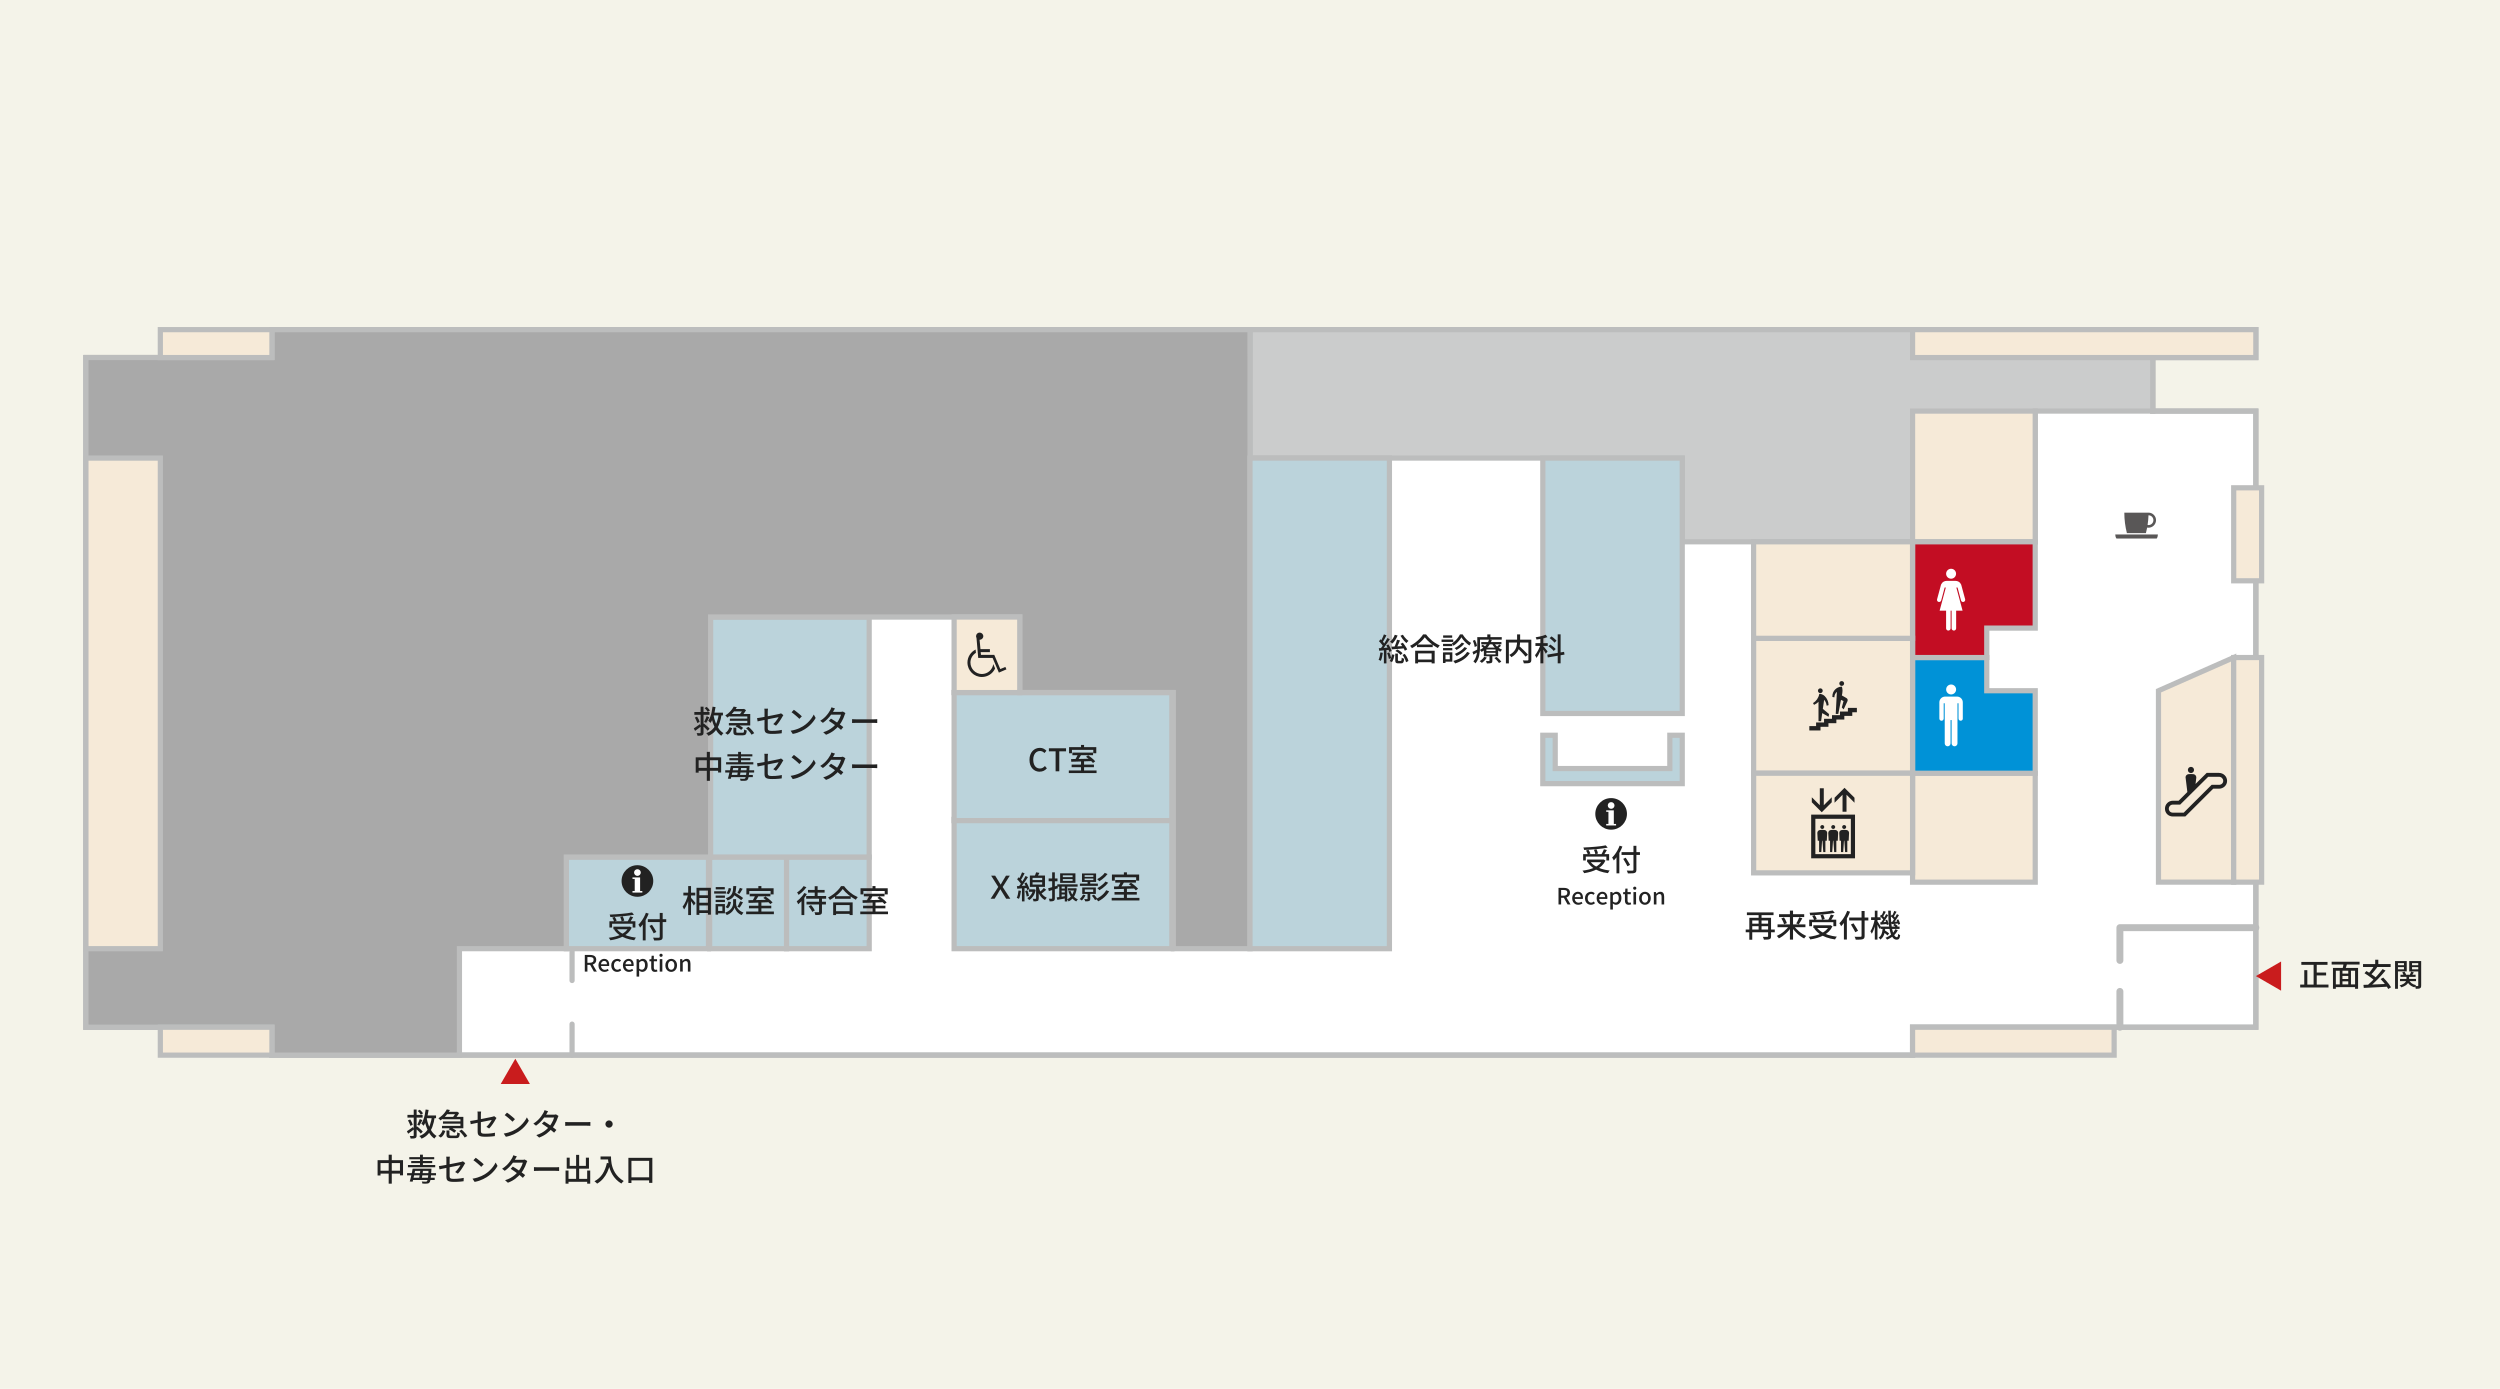 <?xml version="1.0" encoding="UTF-8"?>
<svg id="_レイヤー_2" data-name="レイヤー 2" xmlns="http://www.w3.org/2000/svg" viewBox="0 0 1440 800">
  <defs>
    <style>
      .cls-1, .cls-2, .cls-3, .cls-4, .cls-5, .cls-6, .cls-7, .cls-8, .cls-9 {
        stroke-width: 0px;
      }

      .cls-1, .cls-10 {
        fill: #f6ead8;
      }

      .cls-11 {
        fill: #0092d7;
      }

      .cls-11, .cls-12, .cls-10, .cls-13, .cls-14, .cls-15, .cls-16, .cls-17 {
        stroke: #bcbdbd;
      }

      .cls-11, .cls-12, .cls-10, .cls-13, .cls-15, .cls-16, .cls-17 {
        stroke-width: 3px;
      }

      .cls-2 {
        fill: #222;
      }

      .cls-12, .cls-13, .cls-14 {
        fill: none;
      }

      .cls-12, .cls-14 {
        stroke-linecap: round;
        stroke-linejoin: round;
      }

      .cls-3 {
        fill: #f4f3e9;
      }

      .cls-4 {
        fill: #cbcccc;
      }

      .cls-5, .cls-16 {
        fill: #fff;
      }

      .cls-14 {
        stroke-width: 4px;
      }

      .cls-6 {
        fill: #595757;
      }

      .cls-7 {
        fill: #c91c1d;
      }

      .cls-15, .cls-9 {
        fill: #bbd3db;
      }

      .cls-8 {
        fill: #a9a9a9;
      }

      .cls-17 {
        fill: #c30d23;
      }
    </style>
  </defs>
  <g id="_文字" data-name="文字">
    <rect class="cls-3" width="1440" height="800"/>
    <polygon class="cls-16" points="156.64 591.69 156.64 607.75 1101.64 607.75 1101.64 591.69 1299.36 591.69 1299.36 570.86 1299.36 554.35 1299.36 236.78 1239.96 236.78 1239.96 189.87 156.64 189.87 156.64 205.95 49.49 205.95 49.49 591.69 156.64 591.69"/>
    <polygon class="cls-13" points="156.64 591.69 156.64 607.75 1101.64 607.75 1101.64 591.69 1299.36 591.69 1299.36 570.86 1299.36 554.35 1299.36 236.78 1239.96 236.78 1239.96 189.87 156.64 189.87 156.64 205.95 49.49 205.95 49.49 591.69 156.64 591.69"/>
    <polygon class="cls-4" points="720.01 263.86 968.96 263.86 968.96 312.07 1010.09 312.08 1010.09 373.03 1101.64 373.03 1101.64 312.08 1172.29 312.08 1172.29 264.75 1172.3 264.75 1172.3 236.79 1239.96 236.79 1239.96 189.88 720.01 189.88 720.01 263.86"/>
    <polygon class="cls-13" points="720.01 263.86 968.96 263.86 968.96 312.07 1010.09 312.08 1010.09 373.03 1101.64 373.03 1101.64 312.08 1172.29 312.08 1172.29 264.75 1172.3 264.75 1172.3 236.79 1239.96 236.79 1239.96 189.88 720.01 189.88 720.01 263.86"/>
    <rect class="cls-10" x="1101.64" y="445.39" width="70.65" height="62.74"/>
    <rect class="cls-15" x="549.57" y="471.96" width="125.42" height="74.48"/>
    <rect class="cls-9" x="326.19" y="493.65" width="81.91" height="52.78"/>
    <rect class="cls-13" x="326.19" y="493.66" width="81.91" height="52.78"/>
    <rect class="cls-9" x="408.76" y="493.65" width="44.3" height="52.78"/>
    <rect class="cls-13" x="408.76" y="493.66" width="44.3" height="52.78"/>
    <rect class="cls-9" x="453.06" y="493.65" width="47.6" height="52.78"/>
    <rect class="cls-13" x="453.06" y="493.66" width="47.6" height="52.78"/>
    <rect class="cls-15" x="408.1" y="355.41" width="92.55" height="138.24"/>
    <rect class="cls-15" x="549.57" y="398.91" width="125.42" height="73.77"/>
    <rect class="cls-9" x="888.66" y="360.29" width="80.31" height="48.22"/>
    <polygon class="cls-15" points="968.97 451.38 968.97 423.51 961.82 423.51 961.82 442.68 895.8 442.68 895.8 423.51 888.65 423.51 888.65 451.38 968.97 451.38"/>
    <rect class="cls-1" x="1101.64" y="236.79" width="70.65" height="75.31"/>
    <rect class="cls-13" x="1101.64" y="236.78" width="70.65" height="75.31"/>
    <rect class="cls-13" x="1010.09" y="312.08" width="91.55" height="55.59"/>
    <polygon class="cls-8" points="156.64 591.69 156.64 607.75 264.64 607.75 264.64 546.44 326.2 546.44 326.2 493.66 365.28 493.66 366.64 493.66 409.33 493.66 409.33 450.93 409.33 410.72 409.33 355.41 587.38 355.41 587.38 398.92 640.16 398.92 675.82 398.92 675.82 546.44 720.02 546.44 720.02 263.86 720.01 189.87 156.64 189.87 156.64 205.95 49.49 205.95 49.49 591.69 156.64 591.69"/>
    <polygon class="cls-13" points="156.64 591.69 156.64 607.75 264.64 607.75 264.64 546.44 326.2 546.44 326.2 493.66 365.28 493.66 366.64 493.66 409.33 493.66 409.33 450.93 409.33 410.72 409.33 355.41 587.38 355.41 587.38 398.92 640.16 398.92 675.82 398.92 675.82 546.44 720.02 546.44 720.02 263.86 720.01 189.87 156.64 189.87 156.64 205.95 49.49 205.95 49.49 591.69 156.64 591.69"/>
    <rect class="cls-1" x="49.49" y="263.86" width="42.86" height="282.58"/>
    <rect class="cls-13" x="49.49" y="263.86" width="42.87" height="282.58"/>
    <rect class="cls-1" x="1239.97" y="189.86" width="59.4" height="16.08"/>
    <rect class="cls-13" x="1239.97" y="189.87" width="59.4" height="16.08"/>
    <rect class="cls-10" x="1101.64" y="591.69" width="116.1" height="16.08"/>
    <rect class="cls-1" x="92.35" y="591.68" width="64.29" height="16.08"/>
    <rect class="cls-13" x="92.35" y="591.69" width="64.29" height="16.08"/>
    <rect class="cls-1" x="92.35" y="189.88" width="64.29" height="16.08"/>
    <rect class="cls-13" x="92.35" y="189.87" width="64.29" height="16.08"/>
    <rect class="cls-1" x="1101.64" y="189.88" width="197.72" height="16.08"/>
    <rect class="cls-13" x="1101.64" y="189.87" width="197.72" height="16.08"/>
    <polygon class="cls-11" points="1172.29 445.39 1172.29 397.86 1144.38 397.86 1144.38 378.73 1101.64 378.73 1101.64 445.39 1172.29 445.39"/>
    <polygon class="cls-17" points="1144.38 378.74 1144.38 361.79 1172.29 361.79 1172.29 312.08 1101.64 312.08 1101.64 378.74 1144.38 378.74"/>
    <polygon class="cls-7" points="1299.36 562.23 1313.91 553.82 1313.91 570.64 1299.36 562.23"/>
    <polygon class="cls-7" points="296.82 609.82 305.22 624.37 288.41 624.37 296.82 609.82"/>
    <g>
      <path class="cls-5" d="m1123.85,394.27c1.59,0,2.87,1.29,2.87,2.87s-1.29,2.86-2.87,2.86-2.87-1.27-2.87-2.86,1.29-2.87,2.87-2.87"/>
      <path class="cls-5" d="m1130.6,413.9c0,.68-.55,1.24-1.24,1.24s-1.25-.55-1.25-1.24v-8.82s-.61,0-.61,0v23.11c0,.93-.76,1.68-1.68,1.68s-1.68-.74-1.68-1.68v-13.42s-.63,0-.63,0v13.42c0,.93-.76,1.68-1.66,1.68s-1.68-.74-1.68-1.68v-23.11s-.6,0-.6,0v8.83c-.01.68-.57,1.25-1.25,1.25s-1.25-.57-1.25-1.25v-9.35c0-1.84,1.5-3.33,3.35-3.33h6.82c1.85,0,3.34,1.49,3.34,3.33v9.34Z"/>
    </g>
    <g>
      <path class="cls-5" d="m1123.83,327.61c1.59,0,2.86,1.27,2.86,2.86s-1.27,2.87-2.86,2.87-2.87-1.29-2.87-2.87,1.29-2.86,2.87-2.86"/>
      <path class="cls-5" d="m1121.39,334.58c-2.72,0-3.4,2.33-3.4,2.33l-2.24,8.29c-.18.66.21,1.34.87,1.51s1.34-.21,1.51-.87l1.99-7.42h.68s-3.58,13.34-3.58,13.34h3.73v10.16c0,.72.58,1.29,1.29,1.29s1.31-.57,1.31-1.29v-10.16h.58v10.16c0,.72.59,1.29,1.31,1.29s1.3-.57,1.3-1.29v-10.16h3.7s-3.58-13.34-3.58-13.34h.69s1.99,7.42,1.99,7.42c.18.66.86,1.05,1.52.87.64-.18,1.03-.86.87-1.51l-2.24-8.29s-.69-2.33-3.42-2.33h-4.89Z"/>
    </g>
    <g>
      <polyline class="cls-14" points="1221.06 553.2 1221.06 534.33 1299.36 534.33"/>
      <line class="cls-14" x1="1221.06" y1="591.69" x2="1221.06" y2="571.06"/>
    </g>
    <g>
      <line class="cls-12" x1="329.51" y1="564.77" x2="329.51" y2="546.92"/>
      <line class="cls-12" x1="329.51" y1="607.76" x2="329.51" y2="589.9"/>
      <polygon class="cls-10" points="1243.29 397.86 1286.61 378.74 1286.61 508.11 1243.29 508.11 1243.29 397.86"/>
    </g>
    <g>
      <path class="cls-2" d="m1262,445.28c.98,0,1.76-.79,1.76-1.79s-.78-1.78-1.76-1.78-1.79.79-1.79,1.78.78,1.79,1.79,1.79"/>
      <path class="cls-2" d="m1278.14,445.18h-7.09s-6.43,6.39-6.43,6.39l.44-3.54c0-.1.01-.19.01-.26,0-.94-.71-1.71-1.59-1.84-.48-.08-1-.09-1.49-.09-.52,0-1.01.01-1.53.09-.88.13-1.59.89-1.59,1.84,0,.08.01.16.05.26l1,8.18-5.03,5h-3.28c-2.58,0-4.59,2.02-4.59,4.6s2,4.49,4.59,4.49h7.14s16.05-16.01,16.05-16.01h3.31c2.56,0,4.7-1.93,4.7-4.5s-2.14-4.6-4.7-4.6m0,6.87h-4.21s-16.08,16.03-16.08,16.03h-6.22c-.67,0-1.31-.23-1.74-.67-.4-.43-.63-.96-.63-1.6s.26-1.27.71-1.71c.4-.4,1.01-.67,1.66-.67h4.2s16.14-16.01,16.14-16.01h6.17c.67,0,1.31.26,1.79.72.44.47.68,1.03.68,1.65,0,1.31-1.06,2.27-2.47,2.27"/>
    </g>
    <g>
      <path class="cls-6" d="m1218.38,307.87c0,.74.24,1.71.68,2.31h23.22c.42-.6.68-1.56.68-2.31h-24.58Z"/>
      <path class="cls-6" d="m1236.05,307.07c.27-1.05.5-2.11.71-3.19.24.05.52.08.77.08,2.4,0,4.34-1.95,4.34-4.34s-1.94-4.34-4.34-4.34h-13.92c0,4.08.52,8.03,1.48,11.79h10.95Zm1.47-10.27h.02c1.56,0,2.82,1.26,2.82,2.82s-1.26,2.82-2.82,2.82c-.18,0-.36-.02-.53-.05.27-1.84.47-3.69.52-5.6"/>
    </g>
    <rect class="cls-10" x="1286.61" y="378.74" width="16.08" height="129.38"/>
    <rect class="cls-10" x="1286.61" y="280.97" width="16.08" height="53.57"/>
    <g>
      <path class="cls-2" d="m1324.9,567.12h16.31v1.67h-16.31v-1.67Zm.67-13.05h15.08v1.67h-15.08v-1.67Zm1.69,4.75h1.76v9.18h-1.76v-9.18Zm5.38-4.1h1.8v13.21h-1.8v-13.21Zm.83,5.47h6.37v1.66h-6.37v-1.66Z"/>
      <path class="cls-2" d="m1343.03,553.94h16.09v1.62h-16.09v-1.62Zm.77,3.6h14.45v11.99h-1.73v-10.4h-11.07v10.4h-1.66v-11.99Zm1.06,9.49h12.47v1.57h-12.47v-1.57Zm2.84-8.46h1.55v9.18h-1.55v-9.18Zm.76,2.23h4.82v1.35h-4.82v-1.35Zm0,3.1h4.84v1.35h-4.84v-1.35Zm1.46-9.2l2,.43c-.19.62-.39,1.26-.58,1.91s-.39,1.2-.57,1.66l-1.55-.41c.1-.34.19-.71.29-1.13.1-.42.18-.85.25-1.28.07-.43.13-.82.16-1.17Zm2.68,3.87h1.55v9.13h-1.55v-9.13Z"/>
      <path class="cls-2" d="m1361.1,555.31h15.91v1.67h-15.91v-1.67Zm.25,11.97c.88-.02,1.86-.06,2.96-.1,1.1-.04,2.26-.09,3.5-.14,1.24-.05,2.5-.1,3.79-.16,1.29-.06,2.56-.12,3.82-.18l-.07,1.62c-1.64.1-3.31.19-4.99.28-1.68.09-3.28.17-4.79.24-1.51.07-2.86.14-4.03.2l-.2-1.76Zm.61-6.7l1.08-1.26c.5.29,1.04.61,1.59.96.56.35,1.11.72,1.67,1.09.55.37,1.06.74,1.53,1.1s.86.7,1.19,1.01l-1.19,1.46c-.3-.32-.68-.67-1.13-1.04-.46-.37-.95-.75-1.49-1.14-.54-.39-1.09-.77-1.65-1.15-.56-.38-1.09-.72-1.59-1.02Zm10.4-2.39l1.69.86c-.65.79-1.35,1.61-2.12,2.46-.76.85-1.55,1.68-2.35,2.51s-1.6,1.61-2.38,2.35-1.53,1.4-2.24,1.99l-1.31-.83c.71-.6,1.46-1.28,2.24-2.04.79-.76,1.57-1.56,2.35-2.39s1.52-1.67,2.22-2.51c.7-.85,1.33-1.65,1.9-2.4Zm-4.84-1.87l1.78.79c-.37.5-.77,1.03-1.2,1.57-.43.54-.86,1.05-1.29,1.54-.43.49-.83.92-1.21,1.29l-1.4-.7c.37-.4.76-.85,1.17-1.37s.8-1.05,1.18-1.59c.38-.55.7-1.05.96-1.52Zm.59-3.51h1.8v3.29h-1.8v-3.29Zm3.13,11.12l1.51-.85c.58.58,1.15,1.2,1.73,1.86s1.11,1.32,1.59,1.96.88,1.23,1.18,1.77l-1.6.99c-.29-.53-.67-1.13-1.14-1.8-.47-.67-1-1.35-1.58-2.04-.58-.69-1.14-1.32-1.69-1.9Z"/>
      <path class="cls-2" d="m1379.55,553.57h1.67v15.98h-1.67v-15.98Zm.86,2.39h4.82v1.1h-4.82v-1.1Zm.16-2.39h5.72v5.96h-5.72v-1.21h4.12v-3.55h-4.12v-1.21Zm5.54,8.46h1.53v1.85c0,.41-.05.83-.16,1.27-.11.44-.32.87-.62,1.3-.31.43-.76.83-1.35,1.22-.59.38-1.38.73-2.35,1.04-.1-.17-.24-.36-.44-.58-.2-.22-.38-.4-.55-.53.88-.24,1.58-.52,2.1-.83.52-.31.92-.64,1.19-.97.27-.34.45-.67.53-1.01.08-.34.13-.64.13-.92v-1.84Zm-3.71,1.85h9.23v1.26h-9.23v-1.26Zm.27-2.45h8.73v1.24h-8.73v-1.24Zm.99-1.33l1.33-.4c.2.26.39.56.57.9s.3.63.37.88l-1.4.43c-.06-.25-.17-.55-.32-.89-.16-.34-.34-.65-.54-.93Zm3.89,4.32c.32.77.84,1.41,1.54,1.94.7.52,1.57.89,2.6,1.09-.17.14-.34.34-.52.58-.18.25-.32.47-.43.66-1.12-.31-2.05-.81-2.79-1.48s-1.3-1.51-1.66-2.49l1.26-.29Zm6.23-10.85v1.21h-4.45v3.56h4.45v1.22h-6.07v-5.99h6.07Zm-4.97,6.1l1.57.45c-.24.35-.47.69-.68,1.03-.22.34-.42.64-.61.89l-1.12-.41c.16-.29.32-.62.48-.99s.29-.7.37-.97Zm-.13-3.71h4.86v1.1h-4.86v-1.1Zm4.23-2.39h1.69v14.06c0,.43-.05.77-.14,1.03-.1.25-.28.44-.54.58-.25.14-.58.23-.98.26-.4.03-.88.05-1.45.05-.02-.22-.08-.48-.18-.8-.1-.32-.2-.58-.31-.8.35.01.68.02.99.02h.63c.11,0,.18-.02.23-.07.04-.05.06-.13.06-.25v-14.06Z"/>
    </g>
    <g>
      <g>
        <path class="cls-2" d="m928.01,477.9c5.03,0,9.12-4.08,9.12-9.1s-4.09-9.1-9.12-9.1-9.12,4.08-9.12,9.1,4.09,9.1,9.12,9.1"/>
        <polygon class="cls-5" points="929.56 474.59 929.56 466.76 925.17 466.76 925.17 467.61 926.46 467.61 926.46 474.59 925.17 474.59 925.17 475.47 930.86 475.47 930.86 474.59 929.56 474.59"/>
        <path class="cls-5" d="m928.01,465.88c1.08,0,1.94-.87,1.94-1.94s-.86-1.92-1.94-1.92-1.93.86-1.93,1.92.89,1.94,1.93,1.94"/>
      </g>
      <g>
        <path class="cls-2" d="m923,495.1h.35l.29-.07,1.11.67c-.53,1.12-1.21,2.09-2.05,2.91-.84.82-1.79,1.51-2.87,2.08-1.08.57-2.24,1.04-3.49,1.41-1.25.37-2.54.65-3.88.85-.06-.13-.14-.29-.25-.48s-.22-.37-.35-.54-.24-.32-.35-.43c1.31-.16,2.57-.39,3.77-.7s2.3-.7,3.31-1.19c1.01-.49,1.89-1.08,2.64-1.78.75-.7,1.34-1.51,1.76-2.45v-.28Zm-11.11-3.11h14.96v3.63h-1.59v-2.2h-11.83v2.2h-1.54v-3.63Zm13.03-5.07l1.12,1.33c-.92.17-1.93.33-3.04.48-1.1.15-2.25.28-3.44.39s-2.4.2-3.61.27-2.39.13-3.53.17c-.01-.21-.06-.45-.14-.73-.08-.28-.16-.5-.24-.67,1.14-.05,2.3-.11,3.49-.18,1.18-.08,2.35-.16,3.49-.27,1.15-.1,2.22-.22,3.23-.35,1-.13,1.89-.28,2.66-.44Zm-11.38,2.99l1.42-.42c.24.33.47.71.67,1.12.21.42.36.77.45,1.05l-1.49.47c-.08-.3-.22-.66-.42-1.08-.2-.42-.41-.8-.63-1.15Zm.64,5.19h9.43v1.52h-9.43v-1.52Zm1.83,1.07c.66.97,1.53,1.81,2.63,2.53s2.37,1.3,3.81,1.75c1.45.45,3.02.77,4.73.97-.12.12-.24.27-.36.45s-.25.37-.35.56c-.11.19-.21.36-.29.51-1.74-.24-3.34-.63-4.81-1.15-1.46-.52-2.77-1.21-3.91-2.04s-2.1-1.83-2.87-2.98l1.42-.59Zm2.11-6.64l1.47-.31c.18.37.36.78.53,1.23.17.45.28.84.34,1.18l-1.54.38c-.05-.32-.14-.72-.29-1.18-.15-.47-.32-.9-.5-1.29Zm5.73-.35l1.71.43c-.21.37-.42.74-.65,1.12s-.45.73-.67,1.07c-.22.34-.44.64-.63.91l-1.33-.42c.18-.29.37-.61.57-.98s.38-.73.56-1.11.33-.72.44-1.03Z"/>
        <path class="cls-2" d="m932.89,487.11l1.61.5c-.38,1-.83,2-1.36,2.97-.53.98-1.09,1.9-1.7,2.77-.61.87-1.24,1.63-1.89,2.28-.05-.13-.13-.3-.25-.51-.12-.21-.25-.43-.38-.64-.13-.21-.25-.38-.35-.51.58-.55,1.14-1.2,1.68-1.93s1.04-1.52,1.49-2.36c.45-.84.84-1.7,1.16-2.58Zm-1.8,4.76l1.63-1.64.02.03v12.77h-1.64v-11.16Zm2.92-1.05h10.6v1.64h-10.6v-1.64Zm.97,3.89l1.42-.67c.29.44.59.91.91,1.41.32.5.62.99.91,1.47s.52.89.69,1.24l-1.54.81c-.16-.36-.37-.78-.64-1.27-.27-.49-.55-1-.87-1.52-.31-.52-.61-1.01-.88-1.46Zm5.88-7.51h1.7v13.77c0,.57-.08.98-.24,1.25-.16.27-.43.47-.8.6s-.87.21-1.5.23c-.63.03-1.42.04-2.37.03-.02-.15-.07-.32-.15-.52-.08-.2-.16-.39-.24-.59-.09-.2-.17-.37-.25-.52.47.02.93.04,1.38.04.45,0,.84,0,1.19,0,.34,0,.58,0,.72,0,.21-.01.35-.05.44-.13.09-.07.13-.2.13-.39v-13.77Z"/>
      </g>
      <g>
        <path class="cls-2" d="m897.7,520.99v-9.58h3.13c.66,0,1.25.09,1.77.27.52.18.93.47,1.24.87s.46.95.46,1.64-.15,1.22-.46,1.65c-.3.43-.71.76-1.24.97-.52.21-1.11.32-1.77.32h-1.62v3.86h-1.51Zm1.51-5.07h1.44c.69,0,1.22-.15,1.59-.44.37-.29.55-.72.55-1.29s-.18-.99-.55-1.22c-.37-.23-.9-.34-1.59-.34h-1.44v3.29Zm3.72,5.07l-2.38-4.26,1.12-.87,2.96,5.13h-1.7Z"/>
        <path class="cls-2" d="m909.09,521.17c-.65,0-1.24-.15-1.77-.45-.53-.3-.95-.73-1.26-1.29s-.47-1.23-.47-2.02c0-.58.09-1.1.27-1.57.18-.46.43-.86.74-1.18.31-.33.66-.57,1.05-.75.39-.17.79-.26,1.2-.26.63,0,1.17.14,1.6.42.43.28.76.68.99,1.18.23.51.34,1.1.34,1.77,0,.15,0,.29-.02.42-.01.13-.03.25-.06.34h-4.64c.04.45.16.84.36,1.16.2.33.45.58.77.75.32.18.68.27,1.09.27.32,0,.62-.05.9-.14.28-.1.55-.23.81-.39l.52.95c-.33.22-.7.4-1.1.55-.4.15-.84.22-1.31.22Zm-2.04-4.41h3.43c0-.61-.14-1.08-.41-1.42-.27-.34-.67-.51-1.19-.51-.29,0-.57.07-.83.22s-.48.36-.66.65-.29.64-.34,1.05Z"/>
        <path class="cls-2" d="m916.37,521.17c-.65,0-1.23-.15-1.74-.45-.51-.3-.92-.73-1.22-1.29-.3-.56-.46-1.23-.46-2.02s.17-1.48.49-2.03c.33-.56.76-.99,1.3-1.28.54-.29,1.12-.44,1.74-.44.46,0,.86.08,1.2.23.34.16.64.35.9.58l-.74.97c-.19-.17-.39-.31-.6-.41-.21-.1-.43-.15-.68-.15-.4,0-.75.11-1.07.32-.31.21-.56.51-.73.88s-.27.82-.27,1.32.09.94.26,1.32c.17.38.41.67.71.88s.65.31,1.04.31c.3,0,.58-.06.84-.19.26-.13.5-.28.72-.46l.62,1c-.33.29-.7.52-1.1.67s-.82.23-1.22.23Z"/>
        <path class="cls-2" d="m923.17,521.17c-.65,0-1.24-.15-1.77-.45-.53-.3-.95-.73-1.26-1.29s-.47-1.23-.47-2.02c0-.58.09-1.1.27-1.57.18-.46.43-.86.74-1.18.31-.33.66-.57,1.05-.75.39-.17.79-.26,1.2-.26.63,0,1.17.14,1.6.42s.76.68.99,1.18c.22.51.34,1.1.34,1.77,0,.15,0,.29-.02.42-.01.13-.03.25-.06.34h-4.64c.04.45.16.84.36,1.16.19.33.45.58.77.75.32.18.68.27,1.09.27.32,0,.62-.05.9-.14.28-.1.55-.23.81-.39l.52.95c-.33.22-.7.4-1.1.55-.4.15-.84.22-1.31.22Zm-2.04-4.41h3.43c0-.61-.14-1.08-.41-1.42-.27-.34-.67-.51-1.19-.51-.29,0-.57.07-.83.22-.26.15-.48.36-.66.65s-.29.64-.34,1.05Z"/>
        <path class="cls-2" d="m927.53,523.88v-10.06h1.22l.13.79h.03c.32-.26.67-.48,1.04-.68.37-.19.76-.29,1.17-.29.6,0,1.11.15,1.53.46.42.3.74.73.96,1.27s.33,1.18.33,1.92c0,.81-.15,1.51-.44,2.09-.29.58-.67,1.02-1.14,1.33-.47.3-.97.46-1.51.46-.31,0-.63-.07-.95-.21-.32-.14-.63-.34-.92-.6l.04,1.22v2.31h-1.5Zm3.04-3.98c.35,0,.66-.1.93-.3.27-.2.49-.49.65-.88.16-.39.24-.86.24-1.41,0-.5-.06-.93-.18-1.29-.12-.36-.3-.64-.54-.83-.24-.19-.56-.29-.96-.29-.28,0-.55.07-.83.21-.27.14-.56.36-.86.66v3.5c.28.23.55.4.82.49.27.1.51.14.73.14Z"/>
        <path class="cls-2" d="m938.13,521.17c-.54,0-.96-.11-1.28-.32-.32-.21-.54-.51-.68-.88s-.21-.82-.21-1.32v-3.61h-1.04v-1.12l1.12-.09.17-1.98h1.25v1.98h1.86v1.21h-1.86v3.63c0,.42.08.75.25.97.17.22.43.33.81.33.12,0,.25-.02.39-.05.14-.03.26-.07.36-.12l.27,1.1c-.19.06-.41.12-.64.18-.24.06-.49.09-.76.09Z"/>
        <path class="cls-2" d="m941.62,512.5c-.29,0-.51-.08-.68-.25s-.25-.39-.25-.66c0-.26.08-.47.25-.64s.4-.25.68-.25c.27,0,.49.08.66.25.17.16.26.38.26.64,0,.28-.09.5-.26.66-.17.16-.39.25-.66.25Zm-.75,8.49v-7.16h1.5v7.16h-1.5Z"/>
        <path class="cls-2" d="m947.49,521.17c-.59,0-1.14-.15-1.66-.45-.52-.3-.93-.73-1.25-1.29-.32-.56-.47-1.23-.47-2.02s.16-1.48.47-2.03c.32-.56.73-.99,1.25-1.28.51-.29,1.07-.44,1.66-.44.43,0,.85.08,1.26.25.41.17.77.41,1.08.73.31.32.56.71.74,1.18.18.46.27.99.27,1.59,0,.79-.16,1.46-.47,2.02s-.73.99-1.23,1.29c-.51.3-1.05.45-1.64.45Zm0-1.25c.37,0,.7-.1.97-.31s.48-.5.63-.88c.15-.38.22-.82.22-1.32s-.07-.94-.22-1.32c-.15-.38-.36-.67-.63-.88s-.6-.32-.97-.32-.71.11-.98.32-.48.51-.63.88c-.15.38-.22.82-.22,1.32s.07.94.22,1.32c.15.38.36.67.63.88s.6.31.98.31Z"/>
        <path class="cls-2" d="m952.61,520.99v-7.16h1.22l.13,1h.03c.33-.32.68-.6,1.07-.83.38-.23.81-.34,1.3-.34.76,0,1.32.25,1.67.73.35.49.53,1.19.53,2.1v4.5h-1.49v-4.32c0-.62-.1-1.06-.29-1.32s-.5-.4-.92-.4c-.33,0-.62.08-.88.24-.26.16-.54.4-.87.72v5.07h-1.5Z"/>
      </g>
    </g>
    <rect class="cls-15" x="720" y="263.85" width="80.31" height="282.6"/>
    <rect class="cls-15" x="888.66" y="263.86" width="80.31" height="147.11"/>
    <rect class="cls-10" x="1010.09" y="367.67" width="91.55" height="77.72"/>
    <g>
      <polygon class="cls-2" points="1069.56 407.74 1064.39 407.74 1064.39 409.85 1059.82 409.85 1059.82 411.93 1055.23 411.93 1055.23 414.03 1050.65 414.03 1050.65 416.14 1046.07 416.14 1046.07 418.23 1042.17 418.23 1042.17 420.75 1048.61 420.75 1048.61 418.64 1053.18 418.64 1053.18 416.56 1057.74 416.56 1057.74 414.46 1062.33 414.46 1062.33 412.36 1066.91 412.36 1066.91 410.27 1069.56 410.27 1069.56 407.74"/>
      <path class="cls-2" d="m1048.51,399.24c.78,0,1.37-.61,1.37-1.38s-.59-1.38-1.37-1.38-1.37.63-1.37,1.38.6,1.38,1.37,1.38"/>
      <path class="cls-2" d="m1053.55,411.31l-3.59-2.99.74-5.26c.8.94,1.32,2.12,1.45,3.42l1.13-.3c-.05-2.05-.88-3.89-2.25-5.24-.91-.92-2.11-1.23-2.93-1.31h-.01c-.11,0-.18.07-.2.16-.41,2.2-1.75,4.08-3.59,5.2l.58,1.01c.98-.42,1.87-1.03,2.58-1.8v11.23h1.49l.65-4.68,3.67,2.11.27-1.55Z"/>
      <path class="cls-2" d="m1060.81,395.08c.77,0,1.4-.62,1.4-1.39s-.63-1.38-1.4-1.38-1.37.62-1.37,1.38.62,1.39,1.37,1.39"/>
      <path class="cls-2" d="m1063.56,402.09l-2.64-1.52.24-1.27c.1-.48.13-.95.13-1.46,0-.77-.11-1.51-.31-2.19-.02-.08-.1-.16-.2-.16h0c-2.96.11-5.33,2.54-5.33,5.52,0,.15.01.3.01.45l1.15.2v-.09c0-1.23.57-2.33,1.44-3.09l-.67,12.76h1.47l1.57-8.12,1.45.68-.99,3.73,1.07,1.07,2.19-4.72c.08-.18.13-.37.13-.58,0-.51-.27-.94-.71-1.2"/>
    </g>
    <rect class="cls-10" x="1010.09" y="445.39" width="91.55" height="57.38"/>
    <g>
      <path class="cls-2" d="m1043.23,494.39h25.26v-25.17h-25.26v25.17Zm22.86-2.41h-20.44v-20.35h20.44v20.35Z"/>
      <polygon class="cls-2" points="1055.09 462.11 1055.09 459.23 1050.5 463.81 1050.5 454.06 1048.21 454.06 1048.21 463.81 1043.6 459.23 1043.6 462.11 1049.33 467.86 1055.09 462.11"/>
      <polygon class="cls-2" points="1061.3 457.77 1061.3 467.56 1063.59 467.56 1063.59 457.77 1068.19 462.38 1068.19 459.5 1062.44 453.78 1056.71 459.5 1056.71 462.38 1061.3 457.77"/>
      <path class="cls-2" d="m1047.04,484.27h.76v6.52h1.27l.45-6.52h.23l.45,6.52h1.23v-6.52h.8l.23-4.37c.04-.88-.56-1.7-1.48-1.81-.42-.06-.9-.1-1.35-.1-.49,0-.96.04-1.39.1-.89.11-1.52.93-1.46,1.81l.24,4.37Z"/>
      <path class="cls-2" d="m1049.65,477.49c.61,0,1.12-.5,1.12-1.14s-.52-1.13-1.12-1.13c-.64,0-1.16.52-1.16,1.13,0,.64.52,1.14,1.16,1.14"/>
      <path class="cls-2" d="m1053.32,484.27h.79v6.52h1.25l.46-6.52h.21l.46,6.52h1.24v-6.52h.83l.21-4.37c.07-.88-.56-1.7-1.44-1.81-.46-.06-.94-.1-1.38-.1-.5,0-.95.04-1.41.1-.87.11-1.49.93-1.45,1.81l.23,4.37Z"/>
      <path class="cls-2" d="m1055.96,477.49c.59,0,1.12-.5,1.12-1.14s-.54-1.13-1.12-1.13c-.65,0-1.18.52-1.18,1.13,0,.64.53,1.14,1.18,1.14"/>
      <path class="cls-2" d="m1059.63,484.27h.78v6.52h1.26l.45-6.52h.23l.43,6.52h1.27v-6.52h.79l.22-4.37c.06-.88-.56-1.7-1.44-1.81-.47-.06-.94-.1-1.41-.1s-.9.04-1.38.1c-.88.11-1.5.93-1.42,1.81l.2,4.37Z"/>
      <path class="cls-2" d="m1062.23,477.49c.64,0,1.18-.5,1.18-1.14s-.54-1.13-1.18-1.13-1.15.52-1.15,1.13c0,.64.52,1.14,1.15,1.14"/>
    </g>
    <rect class="cls-10" x="1010.08" y="312.08" width="91.55" height="55.59"/>
    <g>
      <path class="cls-2" d="m234.37,651.59c.44-.29.98-.65,1.61-1.08.63-.43,1.27-.88,1.92-1.35l.56,1.35c-.55.42-1.12.85-1.69,1.29-.58.44-1.13.84-1.66,1.22l-.74-1.42Zm.32-9.43h8.73v1.58h-8.73v-1.58Zm.29,3.2l1.3-.56c.31.47.61.99.89,1.57.28.58.48,1.07.58,1.48l-1.37.65c-.07-.28-.18-.59-.32-.95s-.31-.73-.5-1.12c-.19-.38-.38-.74-.58-1.06Zm3.33-6.28h1.67v14.9c0,.44-.06.78-.17,1.02s-.31.42-.6.55c-.26.12-.61.2-1.04.23-.43.04-.98.05-1.64.05-.04-.22-.1-.47-.2-.76-.1-.29-.2-.54-.31-.76.42.01.81.02,1.18.03.37,0,.61,0,.73,0,.13-.01.23-.04.29-.09.06-.05.09-.14.09-.27v-14.9Zm.88,10.78l1.04-1.03c.38.29.78.61,1.2.96.41.35.81.71,1.18,1.05s.67.67.9.95l-1.12,1.17c-.22-.29-.5-.61-.86-.98-.36-.37-.75-.73-1.16-1.11-.41-.37-.81-.71-1.18-1.03Zm2.57-5.29l1.55.61c-.3.55-.61,1.12-.92,1.71-.31.59-.6,1.08-.86,1.48l-1.19-.52c.17-.3.34-.64.52-1.03.18-.38.35-.77.51-1.16s.29-.75.39-1.09Zm-1.13-4.68l1.17-.7c.36.3.71.64,1.06,1.03.35.38.62.73.81,1.04l-1.26.81c-.16-.31-.4-.67-.75-1.08-.34-.41-.69-.77-1.04-1.1Zm8.24,2.72l1.53.79c-.26,1.99-.69,3.81-1.28,5.45-.59,1.64-1.4,3.06-2.42,4.26-1.03,1.19-2.32,2.12-3.88,2.76-.08-.16-.2-.33-.34-.51-.14-.19-.3-.37-.46-.55s-.32-.34-.48-.47c1.56-.54,2.83-1.36,3.83-2.46.99-1.1,1.76-2.43,2.32-4,.56-1.57.95-3.33,1.18-5.28Zm-3.71-3.53l1.73.23c-.16,1.19-.37,2.35-.63,3.47s-.58,2.17-.95,3.13c-.37.96-.81,1.81-1.31,2.54-.08-.11-.21-.24-.37-.4-.16-.16-.33-.31-.5-.48-.17-.16-.32-.28-.44-.37.46-.65.84-1.4,1.16-2.26.32-.86.59-1.79.81-2.79.22-1,.39-2.03.51-3.09Zm.56,4.84c.29,1.49.68,2.91,1.19,4.27.5,1.36,1.13,2.56,1.89,3.62s1.65,1.89,2.68,2.5c-.13.1-.28.24-.44.42s-.32.37-.47.56c-.15.19-.27.36-.37.53-1.08-.74-2-1.7-2.75-2.86-.76-1.16-1.39-2.49-1.9-3.99-.51-1.49-.93-3.09-1.25-4.78l1.42-.27Zm-.94-1.4h6.39v1.57h-6.39v-1.57Z"/>
      <path class="cls-2" d="m254.96,650.92l1.55.54c-.25.73-.58,1.43-.98,2.11-.4.67-.94,1.22-1.63,1.66l-1.42-.99c.62-.37,1.14-.85,1.56-1.45.41-.59.72-1.21.93-1.86Zm2.39-11.9l1.82.34c-.4.71-.86,1.42-1.38,2.12-.52.71-1.12,1.39-1.8,2.04-.68.65-1.44,1.27-2.29,1.84-.1-.13-.21-.28-.35-.43-.14-.16-.28-.31-.43-.46-.15-.15-.29-.27-.42-.35.79-.48,1.5-1.01,2.12-1.58.62-.58,1.16-1.17,1.62-1.77s.83-1.19,1.12-1.76Zm-2.43,4.28h11.97v6.59h-12.31v-1.39h10.62v-3.8h-10.28v-1.4Zm.23,2.63h10.71v1.3h-10.71v-1.3Zm1.8-5.53h6.07v1.39h-6.07v-1.39Zm.25,10.75h1.67v2.41c0,.24.06.39.18.45s.38.09.79.09h2.66c.23,0,.4-.04.52-.13.12-.08.2-.26.25-.53.05-.27.08-.68.11-1.21.12.08.27.17.44.24.17.08.35.15.54.21.19.06.36.11.51.14-.06.73-.17,1.3-.31,1.69-.15.4-.38.67-.68.83-.3.16-.71.23-1.24.23h-2.99c-.66,0-1.17-.06-1.52-.18-.35-.12-.6-.32-.74-.61-.14-.29-.21-.69-.21-1.21v-2.43Zm1.26-.67l1.04-1.08c.4.14.8.32,1.21.54.41.22.8.44,1.17.67s.67.47.9.69l-1.12,1.17c-.22-.22-.5-.45-.86-.69-.35-.25-.74-.49-1.15-.72s-.81-.43-1.2-.58Zm4.19-10.08h.38l.27-.07,1.17.76c-.2.37-.45.76-.73,1.17-.28.41-.57.8-.87,1.19-.3.38-.58.72-.85,1.01-.17-.13-.38-.28-.63-.43-.25-.16-.48-.28-.68-.38.25-.28.5-.58.75-.93.25-.34.48-.69.69-1.04.22-.35.38-.67.5-.95v-.32Zm1.85,11.07l1.42-.79c.41.35.82.74,1.24,1.16.42.43.81.85,1.17,1.29.36.43.64.83.85,1.19l-1.53.9c-.19-.36-.46-.76-.79-1.2-.34-.44-.71-.88-1.12-1.32-.41-.44-.82-.85-1.24-1.22Z"/>
      <path class="cls-2" d="m285.96,643.95c-.06.11-.14.24-.24.4-.1.16-.19.3-.26.43-.2.37-.45.79-.73,1.25-.28.46-.58.93-.91,1.41s-.66.94-1.02,1.39c-.35.44-.71.84-1.05,1.19l-1.57-.92c.43-.4.85-.84,1.25-1.33.4-.49.76-.98,1.08-1.46.32-.48.56-.89.73-1.22-.11.02-.37.08-.78.16-.41.08-.93.19-1.56.31s-1.31.26-2.05.41c-.74.15-1.5.3-2.27.46-.77.16-1.51.3-2.21.44-.71.14-1.34.27-1.91.39-.56.12-1,.22-1.31.29l-.34-1.89c.34-.04.79-.1,1.36-.19.57-.09,1.21-.2,1.93-.33.71-.13,1.46-.27,2.24-.42s1.55-.3,2.3-.45c.76-.15,1.47-.29,2.13-.42.67-.13,1.24-.25,1.72-.35.48-.1.82-.18,1.03-.23.23-.05.43-.1.62-.16.19-.06.34-.13.48-.22l1.35,1.06Zm-10.84,7.97v-9.85c0-.19,0-.4,0-.61,0-.22-.02-.43-.04-.65-.02-.22-.04-.41-.08-.58h2.14c-.05.26-.08.56-.11.9-.02.34-.04.65-.04.94v9.36c0,.4.06.71.18.95.12.23.36.4.72.5s.88.14,1.57.14,1.33-.02,1.96-.06c.64-.04,1.26-.1,1.87-.19.61-.08,1.22-.19,1.82-.31l-.07,1.94c-.52.07-1.07.14-1.67.2-.6.06-1.23.1-1.9.13-.67.03-1.35.04-2.04.04-.92,0-1.67-.06-2.23-.18-.56-.12-1-.3-1.3-.53s-.5-.53-.61-.89c-.11-.36-.16-.78-.16-1.26Z"/>
      <path class="cls-2" d="m290.15,652.92c1.01-.16,1.94-.36,2.79-.62.85-.26,1.63-.55,2.35-.88.71-.33,1.36-.67,1.94-1.02.96-.59,1.84-1.27,2.66-2.03.81-.77,1.52-1.56,2.13-2.38s1.1-1.61,1.46-2.38l1.1,1.96c-.43.78-.96,1.56-1.59,2.34-.63.78-1.34,1.53-2.13,2.24s-1.66,1.36-2.59,1.94c-.6.37-1.26.73-1.97,1.08-.71.35-1.48.66-2.3.94-.82.28-1.7.5-2.62.67l-1.21-1.85Zm1.85-12.04c.32.22.7.48,1.12.8s.85.66,1.29,1.02c.44.36.86.71,1.25,1.04.4.34.71.64.95.9l-1.42,1.46c-.23-.24-.53-.53-.9-.87-.37-.34-.77-.7-1.2-1.06-.43-.37-.85-.71-1.27-1.04s-.8-.61-1.13-.84l1.31-1.4Z"/>
      <path class="cls-2" d="m315.71,640.1c-.18.26-.36.55-.53.86s-.31.56-.41.74c-.38.67-.87,1.41-1.47,2.21-.59.8-1.28,1.59-2.04,2.37-.77.77-1.61,1.48-2.52,2.11l-1.53-1.19c1.04-.65,1.94-1.34,2.69-2.09.75-.74,1.38-1.47,1.88-2.18.5-.71.9-1.33,1.19-1.87.11-.18.23-.43.37-.75.14-.32.24-.61.31-.87l2.05.65Zm6.01,2.66c-.08.14-.17.32-.26.53-.09.21-.17.4-.23.58-.18.58-.42,1.21-.73,1.91-.31.7-.67,1.4-1.1,2.12s-.9,1.4-1.43,2.06c-.83,1.02-1.84,2-3.05,2.92-1.21.93-2.66,1.72-4.37,2.37l-1.64-1.44c1.18-.36,2.22-.8,3.14-1.31.92-.52,1.73-1.08,2.44-1.68.71-.61,1.33-1.22,1.85-1.85.44-.53.86-1.1,1.23-1.73.38-.62.71-1.25.99-1.87.28-.62.48-1.19.6-1.69h-6.43l.68-1.62h5.47c.25,0,.5-.02.74-.05.24-.04.44-.08.61-.14l1.46.9Zm-8.33,3.19c.56.34,1.17.71,1.82,1.12.65.41,1.3.85,1.94,1.3.65.45,1.26.89,1.84,1.31s1.08.81,1.5,1.17l-1.33,1.58c-.41-.37-.9-.79-1.47-1.24-.57-.46-1.18-.92-1.84-1.4s-1.3-.94-1.94-1.38c-.64-.44-1.23-.83-1.77-1.18l1.24-1.28Z"/>
      <path class="cls-2" d="m325.56,646.26c.2.01.45.03.75.04s.61.03.95.04c.34.01.67.02.98.02h9.79c.43,0,.82-.02,1.17-.04.35-.03.63-.05.85-.06v2.23c-.2-.01-.49-.03-.86-.05-.37-.02-.76-.04-1.15-.04h-9.79c-.49,0-.98,0-1.48.03s-.89.04-1.21.06v-2.23Z"/>
      <path class="cls-2" d="m350.79,645.36c.4,0,.75.09,1.06.28.31.19.56.44.76.75s.29.67.29,1.06c0,.37-.09.72-.28,1.03-.19.32-.43.57-.75.77-.31.19-.67.29-1.06.29-.37,0-.72-.09-1.04-.28s-.57-.44-.76-.76c-.19-.32-.29-.66-.29-1.03,0-.4.09-.75.28-1.06.19-.31.44-.56.76-.76.32-.19.66-.29,1.04-.29Z"/>
      <path class="cls-2" d="m217.49,668.26h14.65v8.73h-1.76v-7.06h-11.2v7.15h-1.69v-8.82Zm.88,6.07h13.01v1.67h-13.01v-1.67Zm5.51-9.23h1.78v16.69h-1.78v-16.69Z"/>
      <path class="cls-2" d="m234.48,675.71h16.67v1.28h-16.67v-1.28Zm.5-4.66h15.7v1.28h-15.7v-1.28Zm.77-4.55h14.36v1.22h-14.36v-1.22Zm1.93,6.66h1.64c-.12.6-.25,1.24-.39,1.92-.14.68-.28,1.35-.42,2.02-.14.67-.29,1.31-.43,1.93-.14.61-.28,1.15-.4,1.62l-1.66-.11c.14-.48.29-1.02.44-1.63.15-.61.3-1.24.45-1.9.15-.66.29-1.32.42-1.98.13-.66.25-1.28.34-1.87Zm-.81-4.43h12.08v1.22h-12.08v-1.22Zm.61,9.65h12.91v1.28h-12.91v-1.28Zm1.08-5.22h8.84v1.24h-8.84v-1.24Zm3.58.5h1.58c-.07.58-.15,1.19-.24,1.83s-.18,1.27-.28,1.87c-.1.61-.19,1.13-.29,1.57h-1.57c.1-.47.2-1,.3-1.61s.2-1.23.29-1.86c.09-.64.16-1.24.21-1.8Zm-.22-8.57h1.67v6.44h-1.67v-6.44Zm4.95,8.06h1.66c-.01.16-.02.29-.02.4s0,.2-.02.27c-.08,1.64-.18,2.96-.29,3.96-.11,1-.23,1.75-.36,2.28s-.29.88-.49,1.09c-.19.22-.4.37-.63.45s-.49.14-.77.16c-.29.02-.67.03-1.15.03-.48,0-.98-.02-1.49-.04-.01-.18-.06-.39-.13-.62s-.17-.43-.26-.58c.5.04.97.06,1.39.07.43.01.73.02.91.02.34.01.57-.06.7-.22.16-.16.29-.48.4-.97.11-.49.22-1.23.31-2.2s.17-2.25.24-3.81v-.27Z"/>
      <path class="cls-2" d="m267.96,669.95c-.06.11-.14.24-.24.4-.1.16-.19.3-.26.43-.2.37-.45.79-.73,1.25-.28.46-.58.93-.91,1.41s-.66.94-1.02,1.39c-.35.44-.71.84-1.05,1.19l-1.57-.92c.43-.4.85-.84,1.25-1.33.4-.49.76-.98,1.08-1.46.32-.48.56-.89.73-1.22-.11.02-.37.08-.78.16-.41.08-.93.19-1.56.31s-1.31.26-2.05.41c-.74.15-1.5.3-2.27.46-.77.16-1.51.3-2.21.44-.71.14-1.34.27-1.91.39-.56.12-1,.22-1.31.29l-.34-1.89c.34-.04.79-.1,1.36-.19.57-.09,1.21-.2,1.93-.33.71-.13,1.46-.27,2.24-.42s1.55-.3,2.3-.45c.76-.15,1.47-.29,2.13-.42.67-.13,1.24-.25,1.72-.35.48-.1.82-.18,1.03-.23.23-.05.43-.1.62-.16.19-.06.34-.13.48-.22l1.35,1.06Zm-10.84,7.97v-9.85c0-.19,0-.4,0-.61,0-.22-.02-.43-.04-.65-.02-.22-.04-.41-.08-.58h2.14c-.05.26-.08.56-.11.9-.02.34-.04.65-.04.94v9.36c0,.4.06.71.18.95.12.23.36.4.72.5s.88.14,1.57.14,1.33-.02,1.96-.06c.64-.04,1.26-.1,1.87-.19.61-.08,1.22-.19,1.82-.31l-.07,1.94c-.52.07-1.07.14-1.67.2-.6.06-1.23.1-1.9.13-.67.03-1.35.04-2.04.04-.92,0-1.67-.06-2.23-.18-.56-.12-1-.3-1.3-.53s-.5-.53-.61-.89c-.11-.36-.16-.78-.16-1.26Z"/>
      <path class="cls-2" d="m272.15,678.92c1.01-.16,1.94-.36,2.79-.62.85-.26,1.63-.55,2.35-.88.71-.33,1.36-.67,1.94-1.02.96-.59,1.84-1.27,2.66-2.03.81-.77,1.52-1.56,2.13-2.38s1.1-1.61,1.46-2.38l1.1,1.96c-.43.78-.96,1.56-1.59,2.34-.63.78-1.34,1.53-2.13,2.24s-1.66,1.36-2.59,1.94c-.6.37-1.26.73-1.97,1.08-.71.35-1.48.66-2.3.94-.82.28-1.7.5-2.62.67l-1.21-1.85Zm1.85-12.04c.32.22.7.48,1.12.8s.85.66,1.29,1.02c.44.36.86.71,1.25,1.04.4.34.71.64.95.9l-1.42,1.46c-.23-.24-.53-.53-.9-.87-.37-.34-.77-.7-1.2-1.06-.43-.37-.85-.71-1.27-1.04s-.8-.61-1.13-.84l1.31-1.4Z"/>
      <path class="cls-2" d="m297.71,666.1c-.18.26-.36.55-.53.86s-.31.56-.41.74c-.38.67-.87,1.41-1.47,2.21-.59.8-1.28,1.59-2.04,2.37-.77.77-1.61,1.48-2.52,2.11l-1.53-1.19c1.04-.65,1.94-1.34,2.69-2.09.75-.74,1.38-1.47,1.88-2.18.5-.71.9-1.33,1.19-1.87.11-.18.23-.43.37-.75.14-.32.24-.61.31-.87l2.05.65Zm6.01,2.66c-.08.14-.17.32-.26.53-.09.21-.17.4-.23.58-.18.58-.42,1.21-.73,1.91-.31.7-.67,1.4-1.1,2.12s-.9,1.4-1.43,2.06c-.83,1.02-1.84,2-3.05,2.92-1.21.93-2.66,1.72-4.37,2.37l-1.64-1.44c1.18-.36,2.22-.8,3.14-1.31.92-.52,1.73-1.08,2.44-1.68.71-.61,1.33-1.22,1.85-1.85.44-.53.86-1.1,1.23-1.73.38-.62.71-1.25.99-1.87.28-.62.48-1.19.6-1.69h-6.43l.68-1.62h5.47c.25,0,.5-.02.74-.05.24-.04.44-.08.61-.14l1.46.9Zm-8.33,3.19c.56.34,1.17.71,1.82,1.12.65.41,1.3.85,1.94,1.3.65.45,1.26.89,1.84,1.31s1.08.81,1.5,1.17l-1.33,1.58c-.41-.37-.9-.79-1.47-1.24-.57-.46-1.18-.92-1.84-1.4s-1.3-.94-1.94-1.38c-.64-.44-1.23-.83-1.77-1.18l1.24-1.28Z"/>
      <path class="cls-2" d="m307.56,672.26c.2.01.45.03.75.04s.61.03.95.04c.34.01.67.02.98.02h9.79c.43,0,.82-.02,1.17-.04.35-.03.63-.05.85-.06v2.23c-.2-.01-.49-.03-.86-.05-.37-.02-.76-.04-1.15-.04h-9.79c-.49,0-.98,0-1.48.03s-.89.04-1.21.06v-2.23Z"/>
      <path class="cls-2" d="m325.76,674.24h1.71v7.56h-1.71v-7.56Zm.68-7.43h1.71v4.72h9.32v-4.73h1.78v6.37h-12.82v-6.35Zm.14,12.22h12.53v1.67h-12.53v-1.67Zm5.26-13.81h1.75v14.81h-1.75v-14.81Zm6.37,9.02h1.76v7.54h-1.76v-7.54Z"/>
      <path class="cls-2" d="m349.55,669.86l1.93.34c-.42,1.81-.97,3.45-1.66,4.91-.68,1.46-1.51,2.74-2.47,3.84s-2.1,2.05-3.41,2.83c-.1-.13-.24-.28-.43-.45-.19-.17-.39-.34-.58-.52-.2-.18-.38-.32-.53-.41,1.96-1.01,3.51-2.4,4.65-4.17,1.15-1.77,1.98-3.89,2.51-6.36Zm-3.64-3.73h5.11v1.73h-5.11v-1.73Zm4.27,0h1.75c0,.55.02,1.19.06,1.92s.14,1.5.3,2.32c.16.82.4,1.67.72,2.55.32.88.75,1.75,1.29,2.61.53.86,1.21,1.7,2.02,2.51.82.81,1.8,1.56,2.95,2.24-.12.1-.27.23-.45.4-.18.17-.35.36-.52.55-.17.19-.3.36-.4.5-1.18-.72-2.18-1.51-3.02-2.38-.84-.87-1.55-1.79-2.12-2.76-.57-.97-1.03-1.95-1.38-2.93-.35-.98-.61-1.94-.78-2.86s-.29-1.79-.34-2.58-.08-1.49-.08-2.08Z"/>
      <path class="cls-2" d="m361.94,666.91h13.81v14.42h-1.85v-12.69h-10.19v12.76h-1.76v-14.49Zm.83,11.23h12.33v1.75h-12.33v-1.75Z"/>
    </g>
    <g>
      <path class="cls-2" d="m795.11,375.79l1.4.25c-.11.85-.26,1.69-.46,2.52s-.43,1.53-.71,2.11c-.1-.07-.22-.14-.38-.22-.16-.07-.32-.15-.48-.23-.16-.08-.3-.13-.41-.17.28-.55.5-1.21.66-1.96.16-.76.28-1.52.37-2.3Zm-.92-2.43c.79-.04,1.74-.09,2.83-.17,1.1-.08,2.22-.15,3.38-.23l.02,1.33c-1.06.11-2.11.21-3.15.3-1.04.09-1.99.18-2.83.26l-.25-1.49Zm.11-4.01l.86-1.13c.31.29.63.61.96.95.32.35.62.69.9,1.02s.49.64.65.93l-.94,1.3c-.14-.3-.35-.63-.61-.99-.26-.36-.56-.72-.87-1.08-.32-.36-.63-.69-.95-.99Zm4.84-1.84l1.39.65c-.42.66-.88,1.37-1.4,2.11-.51.75-1.02,1.47-1.54,2.16-.52.69-1,1.29-1.46,1.81l-.99-.56c.34-.41.69-.87,1.05-1.38.37-.51.73-1.04,1.09-1.6.36-.56.7-1.11,1.02-1.67.32-.55.6-1.06.84-1.53Zm-2.02-2.12l1.48.58c-.23.44-.47.91-.73,1.4-.26.49-.52.95-.77,1.4-.26.44-.5.83-.73,1.17l-1.13-.5c.22-.36.44-.77.68-1.24.24-.47.47-.95.68-1.44.22-.49.39-.94.52-1.35Zm0,8.66h1.48v8.05h-1.48v-8.05Zm1.37-2.34l1.22-.52c.25.38.5.8.76,1.26.25.46.47.9.67,1.33.19.43.34.82.43,1.17l-1.3.59c-.08-.35-.22-.74-.41-1.18-.19-.44-.4-.89-.64-1.36-.24-.47-.49-.9-.74-1.3Zm.49,4.45l1.24-.38c.23.52.44,1.08.65,1.7.2.62.35,1.15.45,1.61l-1.31.45c-.08-.47-.22-1.02-.41-1.65-.19-.63-.4-1.21-.61-1.74Zm2.86.77l1.37.23c-.11.72-.28,1.47-.51,2.24s-.54,1.42-.91,1.95l-1.33-.59c.34-.46.62-1.04.86-1.75s.41-1.4.52-2.09Zm1.57-11.29l1.6.4c-.34.91-.77,1.78-1.31,2.59-.53.82-1.11,1.51-1.72,2.07-.1-.11-.22-.23-.39-.35s-.33-.25-.5-.38-.32-.23-.47-.3c.6-.48,1.14-1.07,1.63-1.78s.87-1.46,1.14-2.25Zm-1.93,6.84c.64-.02,1.36-.06,2.18-.1.82-.04,1.69-.09,2.61-.14.92-.05,1.86-.1,2.81-.15l-.04,1.35c-1.29.12-2.57.23-3.84.33-1.28.1-2.41.19-3.41.26l-.31-1.55Zm3.2-4l1.73.41c-.21.52-.45,1.05-.69,1.6-.25.55-.49,1.08-.73,1.59-.24.51-.47.96-.68,1.34l-1.28-.41c.2-.41.41-.88.62-1.4.21-.53.41-1.07.59-1.62.19-.55.33-1.06.44-1.51Zm-1.03,7.99h1.55v3.67c0,.23.03.37.09.42.06.05.19.08.38.08h1.21c.13,0,.23-.04.29-.13.06-.08.11-.25.14-.51.04-.26.06-.65.07-1.18.1.08.23.17.4.24.17.08.34.15.51.21s.33.11.48.16c-.05.71-.13,1.25-.26,1.64-.13.38-.3.65-.53.8-.23.15-.53.22-.9.22h-1.66c-.48,0-.85-.06-1.11-.18-.26-.12-.43-.32-.52-.6-.09-.28-.13-.68-.13-1.18v-3.67Zm.09-1.49l1.06-.92c.4.17.79.38,1.18.63.39.25.75.51,1.08.78.33.27.6.53.8.78l-1.12,1.04c-.2-.26-.47-.54-.79-.83s-.68-.56-1.06-.83c-.38-.26-.77-.49-1.15-.67Zm4.32-9.38c.25.43.56.87.92,1.32.36.45.74.87,1.14,1.27.4.4.79.73,1.16.99-.12.1-.26.22-.41.36-.15.14-.29.29-.43.45-.14.16-.25.3-.35.43-.38-.32-.79-.72-1.21-1.2-.42-.47-.83-.97-1.21-1.5-.39-.53-.72-1.04-1-1.53l1.39-.59Zm-1.33,5.24l1.3-.65c.32.4.65.83.98,1.29.33.46.63.92.91,1.37.28.45.49.85.65,1.2l-1.39.77c-.13-.36-.33-.77-.59-1.22-.26-.46-.56-.93-.88-1.41s-.65-.93-.97-1.34Zm1.12,6.43l1.3-.65c.34.42.65.87.94,1.36.29.49.54.97.75,1.44.21.47.36.91.44,1.31l-1.4.72c-.08-.38-.23-.82-.42-1.3-.2-.49-.44-.98-.71-1.49-.28-.5-.57-.97-.88-1.39Z"/>
      <path class="cls-2" d="m820.65,367.11c-.49.71-1.12,1.44-1.89,2.2-.77.76-1.62,1.49-2.56,2.19-.94.7-1.91,1.32-2.93,1.87-.07-.13-.17-.28-.29-.45s-.25-.33-.38-.5-.26-.3-.4-.42c1.04-.52,2.05-1.14,3.02-1.88.97-.74,1.85-1.51,2.62-2.33.77-.82,1.39-1.6,1.85-2.36h1.75c.49.67,1.04,1.32,1.65,1.95.61.63,1.25,1.22,1.94,1.78.69.56,1.4,1.06,2.12,1.49.72.44,1.45.81,2.17,1.12-.22.22-.42.46-.61.73-.19.27-.37.53-.52.78-.7-.37-1.4-.79-2.12-1.27-.72-.47-1.41-.99-2.08-1.54-.67-.55-1.29-1.12-1.86-1.69-.58-.58-1.07-1.14-1.48-1.69Zm-5.51,7.7h11.23v7.31h-1.75v-5.78h-7.81v5.78h-1.67v-7.31Zm.77,5.09h9.49v1.51h-9.49v-1.51Zm.27-8.66h9.07v1.51h-9.07v-1.51Z"/>
      <path class="cls-2" d="m830.34,368.39h6.73v1.37h-6.73v-1.37Zm.81,7.38h1.46v6.12h-1.46v-6.12Zm.04-4.9h5.35v1.31h-5.35v-1.31Zm0,2.43h5.35v1.31h-5.35v-1.31Zm.05-7.31h5.22v1.33h-5.22v-1.33Zm.68,9.77h4.63v5.35h-4.63v-1.37h3.15v-2.61h-3.15v-1.37Zm9.88-8.71c-.31.56-.71,1.15-1.19,1.75-.48.61-1.01,1.18-1.59,1.73-.58.55-1.2,1.02-1.84,1.43-.08-.22-.21-.46-.38-.73s-.33-.5-.49-.69c.65-.38,1.27-.86,1.86-1.42.59-.56,1.13-1.17,1.61-1.82.48-.65.86-1.27,1.15-1.87h1.58c.4.66.85,1.31,1.38,1.94s1.08,1.2,1.67,1.7c.59.5,1.19.92,1.79,1.24-.16.2-.32.45-.49.73-.17.28-.32.54-.45.78-.58-.37-1.16-.82-1.75-1.34-.59-.52-1.13-1.08-1.63-1.67-.5-.59-.92-1.18-1.25-1.75Zm3.29,8.44l1.53.67c-.89,1.43-2.06,2.64-3.53,3.64-1.46,1-3.11,1.78-4.95,2.34-.11-.22-.26-.46-.46-.74-.2-.28-.4-.51-.6-.7,1.15-.31,2.24-.71,3.27-1.21,1.03-.49,1.94-1.07,2.75-1.75.81-.67,1.47-1.42,1.99-2.25Zm-3.11-5.38l1.49.59c-.37.48-.81.95-1.3,1.4s-1.02.87-1.57,1.25-1.1.72-1.65,1.02c-.13-.17-.3-.35-.5-.55-.21-.2-.4-.36-.59-.49.5-.24,1.01-.53,1.53-.88.52-.35,1-.72,1.46-1.12.46-.4.83-.81,1.13-1.21Zm1.57,2.61l1.51.63c-.48.64-1.04,1.23-1.69,1.78-.65.55-1.34,1.06-2.08,1.52-.74.46-1.49.86-2.26,1.2-.12-.18-.28-.38-.48-.6-.2-.22-.4-.41-.6-.57.71-.29,1.42-.64,2.12-1.04.71-.41,1.37-.86,1.97-1.36.61-.5,1.11-1.02,1.5-1.56Z"/>
      <path class="cls-2" d="m848.14,375.52c.41-.18.89-.41,1.45-.7.56-.29,1.14-.58,1.74-.88l.4,1.28c-.5.32-1.02.64-1.54.95-.52.31-1.02.6-1.5.89l-.54-1.53Zm.23-6.44l1.24-.5c.28.56.52,1.17.74,1.83.22.65.35,1.21.41,1.67l-1.33.59c-.04-.31-.1-.68-.21-1.09-.1-.41-.23-.84-.38-1.27-.15-.43-.31-.84-.48-1.22Zm2.54-2.11h1.57v5.81c0,.71-.03,1.47-.1,2.29-.07.82-.19,1.65-.37,2.49-.18.84-.44,1.65-.79,2.43-.35.78-.8,1.48-1.37,2.11-.07-.11-.18-.24-.33-.39-.15-.15-.3-.29-.45-.43-.15-.14-.29-.24-.41-.3.52-.59.92-1.22,1.22-1.9.3-.68.52-1.38.67-2.11.14-.73.24-1.45.29-2.16.05-.71.07-1.4.07-2.04v-5.81Zm.83,0h13.27v1.46h-13.27v-1.46Zm3.13,11.36l1.53.43c-.34.59-.76,1.15-1.29,1.7-.52.55-1.05,1-1.57,1.38-.08-.1-.2-.21-.35-.33s-.31-.25-.47-.38c-.16-.13-.31-.23-.44-.3.52-.31,1-.69,1.47-1.13.46-.44.84-.9,1.12-1.37Zm2.81-9.9l1.6.2c-.29.88-.68,1.73-1.19,2.56-.5.83-1.14,1.62-1.92,2.35-.77.73-1.71,1.38-2.8,1.94-.11-.19-.26-.4-.47-.62-.2-.22-.4-.39-.58-.5,1.03-.49,1.91-1.06,2.63-1.7.72-.64,1.3-1.33,1.75-2.06.45-.73.77-1.46.96-2.18Zm-4.52,3.67l.9-.76c.32.19.67.43,1.04.71.37.28.66.53.86.75l-.94.85c-.21-.22-.48-.47-.84-.76s-.7-.56-1.04-.78Zm.05-2.27h11.61v1.31h-11.61v-1.31Zm1.49,3.19h8.23v4.99h-8.23v-4.99Zm3.26,4.39h1.64v3.15c0,.37-.04.66-.13.87-.09.21-.28.37-.57.48-.28.11-.62.17-1.02.2-.4.02-.89.04-1.45.04-.05-.22-.13-.45-.23-.71-.11-.26-.21-.48-.31-.67.4.01.76.02,1.1.02s.56,0,.68-.02c.11,0,.18-.02.22-.05s.06-.1.06-.2v-3.1Zm-1.8-3.33v.92h5.27v-.92h-5.27Zm0,1.93v.94h5.27v-.94h-5.27Zm.52-10.6h1.8v2.41h-1.8v-2.41Zm3.98,4.95c.3.54.69,1.06,1.16,1.57.47.5,1,.95,1.58,1.34s1.18.7,1.81.93c-.17.14-.35.33-.54.57-.19.23-.34.45-.45.64-.66-.3-1.29-.68-1.9-1.15-.61-.47-1.16-1-1.66-1.59-.5-.59-.92-1.21-1.27-1.86l1.26-.43Zm.11,8.66l1.28-.65c.34.26.67.56,1.02.89.34.33.66.66.96.98.3.32.54.62.72.9l-1.35.74c-.17-.26-.4-.56-.68-.9-.29-.34-.6-.68-.94-1.02-.34-.34-.67-.66-1.01-.94Zm2.83-7.79l1.01.72c-.29.29-.6.56-.93.83-.33.26-.63.49-.91.67l-.9-.67c.28-.2.58-.46.92-.77.34-.31.61-.57.81-.78Z"/>
      <path class="cls-2" d="m867.4,368.44h13.73v1.67h-12.02v12.02h-1.71v-13.7Zm6.44-3.04h1.76v3.87c0,.59-.04,1.2-.11,1.84-.07.64-.2,1.28-.4,1.94s-.48,1.31-.85,1.95c-.38.64-.87,1.26-1.47,1.86-.6.6-1.34,1.16-2.21,1.67-.07-.12-.18-.26-.32-.42-.14-.16-.29-.32-.45-.48-.16-.16-.31-.28-.45-.38.85-.46,1.55-.94,2.11-1.47.55-.52.99-1.06,1.31-1.62.32-.56.56-1.12.72-1.69s.25-1.13.3-1.67c.04-.55.06-1.06.06-1.56v-3.85Zm-.13,7.61l1.3-.94c.42.38.87.8,1.36,1.24.49.44.96.89,1.42,1.35.46.46.89.9,1.3,1.32.4.43.74.81,1.02,1.14l-1.4,1.12c-.25-.35-.57-.74-.96-1.18-.39-.44-.81-.89-1.26-1.37-.45-.47-.92-.94-1.4-1.4-.48-.46-.94-.89-1.37-1.29Zm6.66-4.57h1.67v11.59c0,.49-.06.88-.19,1.15s-.36.49-.71.63c-.34.13-.79.21-1.36.24-.57.03-1.26.04-2.06.04-.02-.16-.07-.34-.13-.55s-.13-.42-.21-.62-.16-.38-.24-.54c.4.01.78.02,1.16.04.38.01.71.02,1,0,.29,0,.49,0,.61,0,.17-.01.28-.05.35-.11s.1-.17.1-.32v-11.56Z"/>
      <path class="cls-2" d="m887.4,371.09l1.03.45c-.18.64-.4,1.3-.65,1.99s-.52,1.37-.82,2.04c-.29.67-.61,1.3-.94,1.89-.34.59-.68,1.09-1.03,1.51-.08-.24-.21-.51-.38-.82-.17-.31-.32-.56-.45-.77.32-.36.64-.79.95-1.29.31-.5.62-1.03.91-1.6.29-.57.56-1.15.79-1.74s.43-1.15.58-1.67Zm-2.99-.63h7.09v1.6h-7.09v-1.6Zm5.92-4.86l.99,1.39c-.58.22-1.22.42-1.93.6s-1.45.34-2.2.47-1.47.24-2.17.33c-.02-.18-.08-.4-.18-.66-.1-.26-.19-.48-.29-.66.68-.11,1.38-.24,2.09-.39.71-.15,1.38-.32,2.03-.5.64-.19,1.2-.38,1.66-.58Zm-3.02,1.37h1.66v15.12h-1.66v-15.12Zm1.6,5.27c.11.11.28.3.52.58.24.28.5.57.76.89.27.32.52.62.74.9.22.28.38.48.48.6l-1.03,1.33c-.11-.23-.26-.51-.45-.84-.19-.33-.4-.67-.63-1.04-.23-.36-.44-.7-.65-1.01s-.38-.56-.52-.74l.77-.68Zm2.34,4.82l9.65-1.6.25,1.58-9.63,1.64-.27-1.62Zm.65-4.81l1.08-.99c.37.24.76.51,1.16.82.4.31.78.61,1.12.92.35.31.62.59.83.85l-1.15,1.12c-.19-.28-.46-.58-.8-.9-.34-.32-.71-.65-1.1-.96-.39-.32-.77-.6-1.14-.85Zm.68-4.72l1.1-.97c.35.23.71.49,1.08.79.37.3.72.6,1.04.9.32.3.58.58.77.85l-1.19,1.08c-.18-.25-.42-.54-.73-.85-.31-.32-.64-.63-1.01-.94s-.72-.59-1.07-.85Zm4.66-2.16h1.67v16.7h-1.67v-16.7Z"/>
    </g>
    <g>
      <rect class="cls-10" x="549.57" y="355.41" width="37.81" height="43.51"/>
      <path class="cls-2" d="m573.19,385.02c-1.32,2.91-4.23,4.93-7.63,4.93-4.56,0-8.31-3.7-8.31-8.33,0-3.28,1.94-6.12,4.72-7.49l.16,1.9c-1.87,1.15-3.16,3.22-3.16,5.6,0,3.64,2.96,6.6,6.58,6.6,3.39,0,6.15-2.51,6.56-5.73l1.07,2.52Zm-8.95-16.49l.51,5.36h5.43v1.73h-5.31l.17,1.6h7.67l3.45,8.16,2.93-1.24.62,1.41-4.36,1.88-3.62-8.48h-8.28l-.99-11.53c-.18-.29-.25-.63-.25-.96,0-1.15.9-2.1,2.05-2.1s2.12.95,2.12,2.1-.96,2.06-2.12,2.06"/>
    </g>
    <g>
      <g>
        <path class="cls-2" d="m367.15,516.55c5.03,0,9.12-4.08,9.12-9.1s-4.09-9.1-9.12-9.1-9.12,4.08-9.12,9.1,4.09,9.1,9.12,9.1"/>
        <polygon class="cls-5" points="368.7 513.24 368.7 505.4 364.31 505.4 364.31 506.26 365.6 506.26 365.6 513.24 364.31 513.24 364.31 514.12 369.99 514.12 369.99 513.24 368.7 513.24"/>
        <path class="cls-5" d="m367.15,504.52c1.08,0,1.94-.87,1.94-1.94s-.86-1.92-1.94-1.92-1.93.86-1.93,1.92.89,1.94,1.93,1.94"/>
      </g>
      <g>
        <path class="cls-2" d="m362.13,533.75h.35l.29-.07,1.11.67c-.53,1.12-1.21,2.09-2.05,2.91s-1.79,1.51-2.87,2.08c-1.08.57-2.24,1.04-3.49,1.41-1.25.37-2.54.65-3.88.85-.06-.13-.14-.29-.25-.48s-.22-.37-.35-.54-.24-.32-.35-.43c1.31-.16,2.57-.39,3.77-.7s2.3-.7,3.31-1.19c1.01-.49,1.89-1.08,2.64-1.78s1.34-1.51,1.76-2.45v-.28Zm-11.11-3.11h14.96v3.63h-1.59v-2.2h-11.83v2.2h-1.54v-3.63Zm13.03-5.07l1.12,1.33c-.92.17-1.93.33-3.04.48-1.1.15-2.25.28-3.44.39-1.19.11-2.4.2-3.61.27s-2.39.13-3.53.17c-.01-.21-.06-.45-.14-.73-.08-.28-.16-.5-.24-.67,1.14-.05,2.3-.11,3.49-.18,1.18-.07,2.35-.16,3.49-.27s2.22-.22,3.23-.35c1-.13,1.89-.28,2.66-.44Zm-11.38,2.99l1.42-.42c.24.33.47.71.67,1.12.21.42.36.77.45,1.06l-1.49.47c-.08-.3-.22-.66-.42-1.08-.2-.42-.41-.8-.63-1.15Zm.64,5.19h9.43v1.52h-9.43v-1.52Zm1.83,1.07c.66.97,1.53,1.81,2.63,2.53s2.37,1.3,3.81,1.75,3.02.77,4.73.97c-.12.12-.24.27-.36.45s-.25.37-.35.56c-.11.19-.21.36-.29.51-1.74-.24-3.34-.63-4.81-1.15-1.46-.52-2.77-1.21-3.91-2.04s-2.1-1.83-2.87-2.98l1.42-.59Zm2.11-6.64l1.47-.31c.18.37.36.78.53,1.23.17.45.28.84.34,1.18l-1.54.38c-.05-.32-.14-.72-.29-1.18-.15-.47-.32-.9-.5-1.29Zm5.73-.35l1.71.43c-.21.37-.42.74-.65,1.12-.22.37-.45.73-.67,1.07-.22.34-.44.64-.63.91l-1.33-.42c.18-.29.37-.61.57-.98s.38-.73.56-1.11c.18-.37.33-.72.44-1.03Z"/>
        <path class="cls-2" d="m372.03,525.75l1.61.5c-.38,1-.83,2-1.36,2.98-.53.98-1.09,1.9-1.7,2.77-.61.87-1.24,1.63-1.89,2.28-.05-.13-.13-.3-.25-.51-.12-.21-.25-.43-.38-.64s-.25-.38-.35-.51c.58-.55,1.14-1.2,1.68-1.93s1.04-1.52,1.49-2.36c.45-.84.84-1.7,1.16-2.58Zm-1.8,4.76l1.63-1.64.02.03v12.77h-1.64v-11.16Zm2.92-1.06h10.6v1.64h-10.6v-1.64Zm.97,3.89l1.42-.67c.29.44.59.91.91,1.41s.62.99.91,1.47.52.89.69,1.24l-1.54.81c-.16-.36-.37-.78-.64-1.27-.27-.49-.55-1-.87-1.52-.31-.52-.61-1.01-.88-1.46Zm5.88-7.51h1.7v13.77c0,.57-.08.98-.24,1.25-.16.27-.43.47-.8.6-.37.13-.87.2-1.5.23-.63.03-1.42.04-2.37.03-.02-.15-.07-.32-.15-.52-.08-.2-.16-.39-.24-.59-.09-.2-.17-.37-.25-.52.47.02.93.04,1.38.04.45,0,.84,0,1.19,0,.34,0,.58,0,.72,0,.21-.01.35-.05.44-.13.09-.07.13-.2.13-.39v-13.77Z"/>
      </g>
      <g>
        <path class="cls-2" d="m336.84,559.63v-9.58h3.13c.66,0,1.25.09,1.77.27.52.18.93.47,1.23.87.3.4.46.95.46,1.64s-.15,1.22-.46,1.65c-.3.43-.71.76-1.23.97s-1.11.32-1.77.32h-1.62v3.86h-1.51Zm1.51-5.07h1.44c.69,0,1.22-.15,1.59-.44.37-.29.55-.72.55-1.29s-.18-.99-.55-1.22c-.37-.23-.9-.34-1.59-.34h-1.44v3.29Zm3.72,5.07l-2.38-4.26,1.12-.87,2.96,5.13h-1.7Z"/>
        <path class="cls-2" d="m348.22,559.82c-.65,0-1.24-.15-1.77-.45-.53-.3-.95-.73-1.26-1.29-.31-.56-.47-1.23-.47-2.02,0-.58.09-1.1.27-1.57.18-.46.43-.86.74-1.18s.66-.57,1.05-.75.79-.26,1.2-.26c.63,0,1.17.14,1.6.42.43.28.76.68.99,1.18.22.51.34,1.1.34,1.77,0,.15,0,.29-.02.42-.01.13-.03.25-.06.34h-4.64c.04.45.16.84.36,1.16.2.33.45.58.77.75.32.18.68.27,1.09.27.32,0,.62-.05.9-.14.28-.1.54-.23.8-.39l.52.95c-.33.22-.7.4-1.1.55-.4.15-.84.22-1.31.22Zm-2.04-4.41h3.43c0-.61-.14-1.08-.41-1.42-.27-.34-.67-.51-1.19-.51-.29,0-.57.07-.83.22-.26.15-.48.36-.66.65-.18.29-.29.64-.34,1.05Z"/>
        <path class="cls-2" d="m355.5,559.82c-.65,0-1.23-.15-1.74-.45-.51-.3-.92-.73-1.22-1.29-.3-.56-.46-1.23-.46-2.02s.16-1.48.49-2.03c.33-.56.76-.99,1.3-1.28.54-.29,1.12-.44,1.74-.44.46,0,.86.08,1.2.23s.64.35.9.58l-.74.97c-.19-.17-.39-.31-.6-.41s-.43-.15-.68-.15c-.4,0-.75.11-1.07.32-.31.21-.56.51-.73.88s-.27.82-.27,1.32.09.94.26,1.32c.17.38.41.67.71.88.3.21.65.31,1.04.31.3,0,.58-.06.84-.19.26-.13.5-.28.72-.46l.62,1c-.33.29-.7.52-1.11.67-.41.15-.81.23-1.22.23Z"/>
        <path class="cls-2" d="m362.3,559.82c-.65,0-1.24-.15-1.77-.45-.53-.3-.95-.73-1.26-1.29-.31-.56-.47-1.23-.47-2.02,0-.58.09-1.1.27-1.57.18-.46.43-.86.74-1.18s.66-.57,1.05-.75.79-.26,1.2-.26c.63,0,1.17.14,1.6.42.43.28.76.68.99,1.18.23.51.34,1.1.34,1.77,0,.15,0,.29-.02.42-.01.13-.03.25-.06.34h-4.64c.04.45.16.84.36,1.16.19.33.45.58.77.75.32.18.68.27,1.09.27.32,0,.62-.05.9-.14.28-.1.55-.23.81-.39l.52.95c-.33.22-.7.4-1.1.55-.4.15-.84.22-1.31.22Zm-2.04-4.41h3.43c0-.61-.14-1.08-.41-1.42-.27-.34-.67-.51-1.19-.51-.29,0-.57.07-.83.22s-.48.36-.66.65c-.18.29-.29.64-.34,1.05Z"/>
        <path class="cls-2" d="m366.67,562.53v-10.06h1.22l.13.79h.03c.32-.26.67-.48,1.04-.68.37-.19.76-.29,1.17-.29.6,0,1.11.15,1.53.46.42.3.75.73.96,1.27.22.54.33,1.18.33,1.92,0,.81-.15,1.51-.44,2.09s-.67,1.02-1.14,1.33c-.47.3-.97.45-1.51.45-.31,0-.63-.07-.95-.21s-.63-.34-.92-.6l.04,1.22v2.31h-1.5Zm3.04-3.98c.35,0,.66-.1.93-.3.27-.2.49-.49.65-.88.16-.39.24-.86.24-1.41,0-.5-.06-.93-.18-1.29-.12-.36-.3-.64-.54-.83-.24-.2-.56-.29-.96-.29-.28,0-.55.07-.83.21-.27.14-.56.36-.86.66v3.5c.28.23.55.4.82.49.27.1.51.14.73.14Z"/>
        <path class="cls-2" d="m377.27,559.82c-.54,0-.96-.11-1.28-.32s-.54-.51-.68-.88c-.14-.38-.21-.82-.21-1.32v-3.61h-1.04v-1.12l1.12-.09.17-1.98h1.25v1.98h1.86v1.21h-1.86v3.63c0,.42.08.75.25.97.16.22.43.33.81.33.12,0,.25-.02.39-.05.14-.03.26-.07.36-.12l.27,1.1c-.19.06-.41.12-.64.18-.24.06-.49.09-.76.09Z"/>
        <path class="cls-2" d="m380.76,551.14c-.29,0-.51-.08-.68-.25-.17-.16-.25-.39-.25-.66,0-.26.08-.47.25-.64.17-.16.4-.25.68-.25.27,0,.49.08.66.25s.26.38.26.64c0,.28-.09.5-.26.66s-.39.25-.66.25Zm-.75,8.49v-7.16h1.5v7.16h-1.5Z"/>
        <path class="cls-2" d="m386.62,559.82c-.59,0-1.14-.15-1.66-.45-.52-.3-.93-.73-1.25-1.29s-.47-1.23-.47-2.02.16-1.48.47-2.03c.32-.56.73-.99,1.25-1.28s1.07-.44,1.66-.44c.43,0,.85.08,1.26.25s.77.41,1.08.73c.31.32.56.71.74,1.18.18.46.27.99.27,1.59,0,.79-.16,1.46-.47,2.02s-.73.99-1.23,1.29c-.51.3-1.06.45-1.64.45Zm0-1.25c.37,0,.7-.1.97-.31.27-.21.48-.5.63-.88.15-.38.22-.82.22-1.32s-.07-.94-.22-1.32-.36-.67-.63-.88c-.27-.21-.6-.32-.97-.32s-.71.11-.98.32c-.27.21-.48.51-.63.88s-.22.82-.22,1.32.07.94.22,1.32c.15.38.36.67.63.88.27.21.6.31.98.31Z"/>
        <path class="cls-2" d="m391.75,559.63v-7.16h1.22l.13,1h.03c.33-.32.68-.6,1.07-.83.38-.23.81-.34,1.3-.34.76,0,1.32.25,1.67.73s.53,1.19.53,2.1v4.5h-1.49v-4.32c0-.62-.1-1.06-.29-1.32-.19-.26-.5-.4-.92-.4-.33,0-.62.08-.88.24-.26.16-.54.4-.86.72v5.07h-1.5Z"/>
      </g>
    </g>
    <g>
      <path class="cls-2" d="m463.27,514.37l1.48.61c-.41.72-.89,1.44-1.44,2.16-.55.72-1.13,1.4-1.74,2.04-.61.64-1.21,1.2-1.81,1.68-.05-.13-.12-.31-.23-.52-.1-.22-.21-.44-.32-.66-.12-.22-.22-.4-.32-.53.54-.38,1.08-.83,1.62-1.35.54-.52,1.05-1.07,1.53-1.66.48-.59.89-1.18,1.22-1.78Zm-.38-3.96l1.6.65c-.37.53-.8,1.06-1.3,1.6s-1.01,1.05-1.57,1.53c-.55.48-1.1.91-1.64,1.28-.06-.14-.14-.3-.24-.48s-.21-.35-.31-.52c-.11-.17-.21-.32-.31-.44.48-.3.96-.65,1.44-1.05.48-.4.93-.83,1.34-1.28.41-.45.74-.88.98-1.29Zm-1.24,7.51l1.55-1.58.07.04v10.71h-1.62v-9.16Zm2.7-1.82h11.5v1.57h-11.5v-1.57Zm.2,3.31h11.18v1.57h-11.18v-1.57Zm.85-6.82h9.58v1.55h-9.58v-1.55Zm.38,9.45l1.39-.74c.29.31.57.65.85,1.03.28.37.53.74.76,1.1.23.36.42.68.55.97l-1.48.85c-.12-.3-.29-.64-.52-1.01-.23-.37-.48-.75-.75-1.13-.27-.38-.54-.74-.8-1.06Zm5.98-4.68h1.69v7.81c0,.46-.06.81-.17,1.05-.11.25-.33.43-.66.57-.32.13-.73.21-1.21.23s-1.08.04-1.77.04c-.02-.23-.09-.5-.2-.81-.11-.31-.22-.58-.32-.81.32.01.64.02.95.04.31.01.59.02.82,0,.23,0,.4,0,.49,0,.14-.01.24-.04.3-.08.05-.04.08-.12.08-.24v-7.79Zm-2.5-6.91h1.69v6.48h-1.69v-6.48Z"/>
      <path class="cls-2" d="m485.41,512.08c-.49.71-1.12,1.44-1.89,2.21-.77.76-1.62,1.49-2.56,2.19-.94.7-1.91,1.32-2.93,1.87-.07-.13-.17-.28-.29-.45-.12-.17-.25-.33-.38-.5-.13-.16-.26-.3-.4-.42,1.04-.52,2.05-1.14,3.02-1.88.97-.74,1.84-1.52,2.62-2.33s1.39-1.6,1.84-2.36h1.75c.49.67,1.04,1.32,1.65,1.95.61.63,1.25,1.22,1.95,1.78.69.56,1.4,1.06,2.12,1.49.73.44,1.45.81,2.17,1.12-.22.22-.42.46-.61.73-.19.27-.37.53-.52.78-.7-.37-1.4-.79-2.12-1.27-.72-.47-1.41-.99-2.08-1.54-.67-.55-1.29-1.12-1.86-1.69-.58-.58-1.07-1.14-1.48-1.69Zm-5.51,7.7h11.23v7.31h-1.75v-5.78h-7.81v5.78h-1.67v-7.31Zm.77,5.09h9.49v1.51h-9.49v-1.51Zm.27-8.66h9.07v1.51h-9.07v-1.51Z"/>
      <path class="cls-2" d="m495.51,525.06h15.98v1.51h-15.98v-1.51Zm.14-13.41h15.68v3.53h-1.73v-1.98h-12.29v1.98h-1.66v-3.53Zm1.17,6.86c1-.01,2.15-.03,3.47-.05,1.32-.02,2.72-.05,4.19-.09,1.48-.04,2.94-.07,4.39-.11l-.07,1.42c-1.43.05-2.87.1-4.31.15-1.45.05-2.82.1-4.12.14-1.3.04-2.46.07-3.48.09l-.07-1.55Zm.31,3.19h12.85v1.48h-12.85v-1.48Zm.43-6.91h11.92v1.48h-11.92v-1.48Zm3.29.83l1.78.45c-.24.41-.49.83-.76,1.26-.26.43-.53.84-.79,1.22-.26.38-.52.73-.76,1.03l-1.37-.45c.22-.31.44-.67.68-1.09s.46-.83.67-1.26c.22-.43.4-.81.54-1.16Zm1.69-5.24h1.75v2.34h-1.75v-2.34Zm0,9.38h1.75v5.89h-1.75v-5.89Zm2.86-2.56l1.24-.85c.48.32.98.69,1.5,1.1.52.41,1.01.82,1.48,1.23.46.41.83.79,1.11,1.14l-1.31.94c-.26-.34-.62-.72-1.06-1.14s-.92-.85-1.44-1.28c-.52-.43-1.02-.81-1.51-1.14Z"/>
    </g>
    <g>
      <path class="cls-2" d="m396.32,515.21l1.06.38c-.17.73-.37,1.48-.59,2.26-.23.77-.49,1.53-.78,2.27-.29.74-.61,1.43-.94,2.07-.33.64-.68,1.19-1.04,1.65-.1-.24-.23-.51-.4-.81-.17-.3-.32-.56-.45-.77.32-.4.64-.87.96-1.41.32-.55.61-1.13.89-1.76.28-.63.52-1.27.75-1.94.22-.66.4-1.3.53-1.93Zm-2.7-1.04h6.84v1.62h-6.84v-1.62Zm2.77-3.8h1.64v16.69h-1.64v-16.69Zm1.51,6.66c.13.12.33.33.59.62.26.29.53.61.83.95.29.34.56.66.81.95.25.29.42.51.51.64l-1.01,1.39c-.12-.24-.29-.53-.51-.87-.22-.34-.46-.7-.71-1.07-.25-.37-.5-.72-.74-1.04-.24-.32-.44-.58-.59-.78l.83-.79Zm3.29-5.65h8.28v15.48h-1.71v-13.86h-4.93v13.95h-1.64v-15.57Zm.81,4.28h6.66v1.57h-6.66v-1.57Zm.02,4.32h6.66v1.55h-6.66v-1.55Zm0,4.32h6.64v1.57h-6.64v-1.57Z"/>
      <path class="cls-2" d="m411.36,513.36h6.79v1.37h-6.79v-1.37Zm.81,7.38h1.46v6.12h-1.46v-6.12Zm.04-4.9h5.35v1.31h-5.35v-1.31Zm0,2.43h5.35v1.31h-5.35v-1.31Zm.05-7.31h5.22v1.33h-5.22v-1.33Zm.68,9.77h4.62v5.35h-4.62v-1.37h3.15v-2.61h-3.15v-1.37Zm10.19-2.83h.86v2.66c0,.22.03.49.1.82.07.33.19.68.36,1.06.17.38.42.76.74,1.15.32.39.73.76,1.22,1.12s1.1.66,1.81.93c-.16.19-.33.43-.53.71-.2.28-.36.52-.48.73-.64-.24-1.19-.55-1.67-.92-.48-.37-.88-.77-1.21-1.18s-.59-.81-.79-1.2c-.2-.38-.33-.71-.41-.99-.08.28-.23.6-.44.98-.21.38-.5.77-.87,1.19-.37.41-.82.8-1.35,1.17-.53.37-1.15.68-1.87.95-.07-.13-.16-.28-.27-.45s-.23-.34-.35-.5c-.13-.17-.24-.31-.35-.41.78-.28,1.44-.59,1.98-.95.54-.36.98-.74,1.33-1.13.35-.4.62-.78.81-1.16s.33-.73.41-1.06.12-.61.12-.84v-2.66h.86Zm-3.58,1.39l1.49.29c-.12.7-.32,1.37-.61,2.03-.29.65-.67,1.19-1.15,1.59l-1.37-.74c.42-.34.77-.79,1.04-1.38.28-.58.47-1.18.59-1.79Zm2.84-8.93h1.67c-.05,1.08-.14,2.06-.29,2.92-.14.87-.39,1.65-.73,2.33-.34.68-.83,1.28-1.48,1.79-.64.51-1.49.94-2.53,1.29-.08-.19-.22-.43-.4-.7-.19-.28-.37-.49-.55-.65.94-.28,1.68-.62,2.23-1.04.55-.42.97-.91,1.26-1.48.29-.56.49-1.21.59-1.95.11-.74.18-1.58.21-2.51Zm-2.66,1.13l1.42.29c-.08.6-.25,1.2-.49,1.81s-.57,1.11-.98,1.5l-1.33-.61c.36-.32.66-.76.9-1.31.24-.55.4-1.11.49-1.68Zm2.32,3.65l1.06-1.13c.54.31,1.12.66,1.75,1.04.62.38,1.22.77,1.78,1.16.56.39,1.03.74,1.39,1.05l-1.12,1.28c-.34-.31-.78-.67-1.34-1.08-.56-.41-1.15-.82-1.76-1.22-.62-.41-1.2-.77-1.76-1.1Zm4.09-3.74l1.64.54c-.3.52-.61,1.04-.93,1.56s-.6.97-.85,1.34l-1.28-.5c.17-.26.34-.57.52-.91.18-.34.35-.69.51-1.05s.29-.68.39-.97Zm.16,7.74l1.66.56c-.31.55-.64,1.11-.98,1.68-.34.57-.66,1.05-.96,1.43l-1.3-.5c.18-.29.37-.61.57-.98s.38-.74.56-1.12c.17-.38.33-.74.46-1.06Z"/>
      <path class="cls-2" d="m429.78,525.06h15.98v1.51h-15.98v-1.51Zm.14-13.41h15.68v3.53h-1.73v-1.98h-12.29v1.98h-1.66v-3.53Zm1.17,6.86c1-.01,2.15-.03,3.47-.05,1.32-.02,2.72-.05,4.19-.09,1.48-.04,2.94-.07,4.39-.11l-.07,1.42c-1.43.05-2.87.1-4.31.15-1.45.05-2.82.1-4.12.14-1.3.04-2.46.07-3.48.09l-.07-1.55Zm.31,3.19h12.85v1.48h-12.85v-1.48Zm.43-6.91h11.92v1.48h-11.92v-1.48Zm3.29.83l1.78.45c-.24.41-.49.83-.76,1.26-.26.43-.53.84-.79,1.22-.26.38-.52.73-.76,1.03l-1.37-.45c.22-.31.44-.67.68-1.09s.46-.83.67-1.26c.22-.43.4-.81.54-1.16Zm1.69-5.24h1.75v2.34h-1.75v-2.34Zm0,9.38h1.75v5.89h-1.75v-5.89Zm2.86-2.56l1.24-.85c.48.32.98.69,1.5,1.1.52.41,1.01.82,1.48,1.23.46.41.83.79,1.11,1.14l-1.31.94c-.26-.34-.62-.72-1.06-1.14s-.92-.85-1.44-1.28c-.52-.43-1.02-.81-1.51-1.14Z"/>
    </g>
    <g>
      <path class="cls-2" d="m598.88,444.52c-.83,0-1.6-.15-2.31-.46-.71-.31-1.34-.75-1.88-1.34s-.96-1.31-1.26-2.15c-.3-.85-.45-1.81-.45-2.91s.16-2.05.47-2.9c.31-.85.74-1.58,1.28-2.17.54-.59,1.18-1.05,1.91-1.36s1.52-.47,2.36-.47,1.54.17,2.18.5c.64.34,1.16.73,1.57,1.17l-1.12,1.33c-.35-.35-.74-.63-1.16-.86-.43-.22-.9-.33-1.43-.33-.77,0-1.44.2-2.03.61-.58.41-1.04.98-1.37,1.73-.33.74-.5,1.64-.5,2.68s.16,1.95.47,2.71c.31.76.76,1.35,1.33,1.75.58.41,1.25.61,2.03.61.6,0,1.14-.13,1.61-.39.47-.26.91-.6,1.3-1.04l1.13,1.33c-.54.62-1.15,1.1-1.83,1.43-.68.33-1.45.49-2.31.49Z"/>
      <path class="cls-2" d="m608.03,444.27v-11.5h-3.87v-1.76h9.88v1.76h-3.89v11.5h-2.12Z"/>
      <path class="cls-2" d="m615.64,443.77h15.98v1.51h-15.98v-1.51Zm.14-13.41h15.68v3.53h-1.73v-1.98h-12.29v1.98h-1.66v-3.53Zm1.17,6.86c1-.01,2.15-.03,3.47-.05,1.32-.02,2.72-.05,4.19-.09,1.48-.04,2.94-.07,4.39-.11l-.07,1.42c-1.43.05-2.87.1-4.31.15s-2.82.1-4.12.14c-1.3.04-2.46.07-3.48.09l-.07-1.55Zm.31,3.19h12.85v1.48h-12.85v-1.48Zm.43-6.91h11.92v1.48h-11.92v-1.48Zm3.29.83l1.78.45c-.24.41-.49.83-.76,1.26-.26.43-.53.84-.79,1.22-.26.38-.52.73-.76,1.03l-1.37-.45c.22-.31.44-.67.67-1.09s.46-.83.68-1.26c.21-.43.4-.81.54-1.16Zm1.69-5.24h1.75v2.34h-1.75v-2.34Zm0,9.38h1.75v5.89h-1.75v-5.89Zm2.86-2.56l1.24-.85c.48.32.98.69,1.5,1.1.52.41,1.01.82,1.48,1.23s.83.79,1.11,1.14l-1.31.94c-.26-.34-.62-.72-1.06-1.14-.44-.43-.92-.85-1.44-1.28-.52-.43-1.02-.81-1.51-1.14Z"/>
    </g>
    <g>
      <path class="cls-2" d="m570.61,517.67l4.39-6.8-4.1-6.48h2.32l1.93,3.13c.18.3.36.61.55.92.19.31.41.67.66,1.06h.07c.23-.4.43-.75.6-1.06s.35-.62.53-.92l1.87-3.13h2.21l-4.1,6.52,4.41,6.77h-2.39l-2.03-3.29c-.21-.34-.41-.68-.62-1.03-.21-.35-.44-.72-.69-1.12h-.07c-.24.4-.46.77-.67,1.12s-.4.69-.59,1.03l-2,3.29h-2.27Z"/>
      <path class="cls-2" d="m586.69,512.9l1.4.23c-.11.85-.26,1.69-.46,2.52-.2.83-.43,1.53-.71,2.11-.1-.06-.22-.13-.38-.21s-.32-.16-.48-.23c-.16-.08-.3-.13-.41-.17.28-.55.5-1.21.66-1.96.16-.76.28-1.52.37-2.29Zm-.95-2.48c.79-.05,1.73-.1,2.81-.15,1.08-.05,2.19-.12,3.33-.19l.02,1.4c-1.07.08-2.12.16-3.17.23-1.04.07-1.97.14-2.79.2l-.2-1.49Zm.13-3.98l.86-1.13c.31.29.63.61.95.95.32.35.62.69.9,1.03.28.34.49.64.63.92l-.92,1.3c-.14-.3-.35-.63-.61-.98-.26-.35-.56-.71-.88-1.08-.32-.37-.64-.7-.94-1Zm4.84-1.87l1.4.65c-.42.67-.88,1.38-1.4,2.12-.51.74-1.02,1.46-1.54,2.15-.52.69-1,1.3-1.46,1.83l-1.01-.58c.34-.4.69-.85,1.06-1.36.37-.51.74-1.04,1.09-1.6.35-.56.69-1.11,1.01-1.66.32-.55.6-1.07.84-1.55Zm-2.02-2.09l1.48.54c-.23.46-.47.93-.73,1.41-.26.49-.52.95-.77,1.4-.26.44-.5.83-.73,1.17l-1.15-.49c.23-.35.46-.76.69-1.23.23-.47.46-.96.67-1.45.22-.49.4-.94.54-1.35Zm-.05,8.66h1.48v8.05h-1.48v-8.05Zm1.4-2.36l1.22-.5c.24.4.47.83.7,1.29.23.46.43.91.6,1.33.17.43.3.81.39,1.16l-1.33.59c-.06-.35-.17-.74-.33-1.19-.16-.44-.35-.9-.57-1.37-.22-.47-.44-.91-.68-1.31Zm.49,4.43l1.22-.38c.23.5.43,1.05.59,1.64.17.59.28,1.1.32,1.53l-1.28.41c-.04-.43-.13-.95-.3-1.55-.16-.6-.35-1.15-.57-1.66Zm4.55-.97h.31l.27-.04.92.38c-.31,1.44-.8,2.65-1.48,3.62-.67.97-1.45,1.73-2.34,2.27-.06-.12-.15-.25-.28-.4-.13-.15-.26-.29-.4-.43-.14-.14-.26-.24-.37-.31.82-.44,1.52-1.07,2.12-1.89.59-.82,1.01-1.79,1.25-2.93v-.25Zm-2.46,0h2.83v1.42h-2.83v-1.42Zm.58-7.94h8.71v6.53h-8.71v-6.53Zm1.55,1.35v1.28h5.54v-1.28h-5.54Zm0,2.54v1.31h5.54v-1.31h-5.54Zm2.03,2h1.53v7.29c0,.38-.04.69-.13.92-.08.23-.26.4-.52.52-.25.12-.57.19-.95.23-.38.03-.86.04-1.42.04-.03-.22-.08-.46-.16-.74-.08-.28-.17-.52-.27-.74.37.01.71.02,1.02.02s.51,0,.62-.02c.12,0,.2-.02.23-.05.04-.04.05-.1.05-.2v-7.27Zm.02-7.74l1.91.32c-.23.47-.47.92-.73,1.37-.26.44-.5.82-.71,1.13l-1.44-.34c.17-.35.35-.76.53-1.22.19-.47.33-.89.44-1.26Zm1.33,7.83c.13.62.32,1.26.56,1.92.24.65.55,1.29.92,1.91s.83,1.19,1.39,1.7c.55.52,1.21.94,1.96,1.26-.11.11-.23.24-.36.4-.13.16-.26.33-.38.5-.12.17-.22.33-.29.48-.73-.38-1.37-.86-1.91-1.44-.54-.58-1-1.19-1.37-1.85-.37-.66-.67-1.33-.91-2-.23-.67-.42-1.3-.55-1.87l.94-1.01Zm3.1,1.19l1.39,1.03c-.5.44-1.04.89-1.59,1.34-.56.45-1.07.83-1.54,1.12l-1.03-.81c.3-.24.62-.51.96-.82.34-.31.67-.62.99-.95s.59-.63.82-.91Z"/>
      <path class="cls-2" d="m603.72,511.64c.68-.18,1.51-.41,2.47-.68.96-.28,1.93-.56,2.92-.86l.22,1.55c-.89.29-1.79.58-2.7.86-.91.29-1.75.55-2.5.77l-.4-1.64Zm.29-5.63h5.11v1.58h-5.11v-1.58Zm2.03-3.53h1.55v14.87c0,.41-.05.73-.14.97-.1.24-.27.43-.52.56-.24.13-.55.22-.92.26-.37.04-.85.06-1.42.06-.02-.22-.08-.47-.16-.77-.08-.3-.18-.56-.29-.79.36.01.69.02.99.03.3,0,.5,0,.61,0,.11,0,.19-.02.23-.06.05-.04.07-.12.07-.24v-14.87Zm2.59,14.42c.67-.1,1.48-.21,2.43-.35.95-.14,1.93-.28,2.93-.44l.09,1.28c-.88.17-1.75.33-2.64.5-.88.16-1.68.31-2.4.44l-.41-1.42Zm.38-7.54h11.7v1.35h-11.7v-1.35Zm1.12.56h1.37v7.24h-1.37v-7.24Zm.5-6.89h8.82v5.51h-8.82v-5.51Zm.07,8.77h3.44v1.17h-3.44v-1.17Zm0,2.25h3.44v1.15h-3.44v-1.15Zm1.49-9.86v1.04h5.62v-1.04h-5.62Zm0,2.14v1.06h5.62v-1.06h-5.62Zm1.13,3.58h1.42v9.34h-1.42v-9.34Zm5.46,1.71h.27l.27-.04.9.2c-.29,1.94-.83,3.52-1.63,4.73-.8,1.21-1.82,2.11-3.07,2.71-.08-.18-.21-.39-.37-.63-.16-.24-.32-.43-.46-.58.71-.32,1.34-.77,1.89-1.34.55-.57,1.02-1.26,1.4-2.07s.65-1.73.8-2.75v-.23Zm-3.71,0h4.27v1.33h-4.27v-1.33Zm1.53,1.49c.36,1.1.91,2.1,1.65,2.98.74.88,1.62,1.54,2.64,1.97-.17.12-.35.3-.53.54s-.33.45-.44.63c-1.08-.54-2-1.32-2.77-2.33-.77-1.01-1.36-2.18-1.78-3.48l1.24-.31Z"/>
      <path class="cls-2" d="m623.82,515.26l1.44.38c-.25.56-.57,1.12-.96,1.67s-.78,1.01-1.18,1.39c-.1-.08-.22-.18-.36-.29-.14-.11-.3-.21-.46-.31-.16-.1-.3-.18-.42-.24.4-.34.77-.73,1.12-1.19.35-.46.62-.92.83-1.4Zm-1.8-6.32h10.35v1.33h-10.35v-1.33Zm1.21-5.81h8.12v4.86h-8.12v-4.86Zm.13,8.06h7.85v3.71h-7.85v-3.71Zm3.08,2.93h1.55v3.53c0,.36-.04.64-.13.83s-.27.34-.53.45c-.25.12-.56.19-.92.22-.36.02-.79.04-1.3.04-.05-.2-.13-.43-.26-.68s-.25-.47-.37-.65c.38.01.73.02,1.04.03s.52,0,.63,0c.12,0,.2-.02.23-.05.04-.04.05-.1.05-.18v-3.51Zm-1.69-9.99v.94h5.02v-.94h-5.02Zm0,1.89v.94h5.02v-.94h-5.02Zm.09,6.3v1.42h4.82v-1.42h-4.82Zm1.6-4.55h1.55v1.91h-1.55v-1.91Zm2.45,8.14l1.26-.63c.35.37.71.79,1.07,1.26.37.47.65.88.84,1.22l-1.33.7c-.11-.24-.27-.51-.48-.8-.21-.29-.43-.6-.67-.91-.23-.31-.47-.59-.69-.85Zm8.3-3.13l1.67.61c-.47.83-1.03,1.6-1.68,2.32-.65.72-1.37,1.37-2.15,1.95s-1.61,1.09-2.48,1.52c-.13-.22-.31-.46-.53-.73-.22-.27-.44-.5-.66-.68.79-.35,1.56-.77,2.29-1.28.74-.5,1.41-1.07,2.02-1.7.61-.63,1.12-1.3,1.51-2.02Zm-.85-10.01l1.62.67c-.41.54-.88,1.07-1.4,1.58-.53.52-1.08.99-1.66,1.43s-1.15.83-1.71,1.18c-.14-.19-.33-.4-.56-.63-.23-.23-.45-.42-.67-.58.52-.29,1.05-.62,1.6-1.01.55-.38,1.07-.8,1.56-1.26.49-.46.89-.92,1.21-1.39Zm.41,5l1.58.67c-.43.56-.93,1.11-1.48,1.65-.56.53-1.15,1.03-1.76,1.49-.62.46-1.23.87-1.83,1.21-.13-.19-.32-.4-.55-.63-.23-.23-.46-.42-.67-.58.55-.29,1.12-.64,1.72-1.05s1.15-.86,1.67-1.33.96-.95,1.32-1.43Z"/>
      <path class="cls-2" d="m640.33,517.16h15.98v1.51h-15.98v-1.51Zm.14-13.41h15.68v3.53h-1.73v-1.98h-12.29v1.98h-1.66v-3.53Zm1.17,6.86c1-.01,2.15-.03,3.47-.05,1.32-.02,2.72-.05,4.19-.09,1.48-.04,2.94-.07,4.39-.11l-.07,1.42c-1.43.05-2.87.1-4.31.15-1.45.05-2.82.1-4.12.14-1.3.04-2.46.07-3.48.09l-.07-1.55Zm.31,3.19h12.85v1.48h-12.85v-1.48Zm.43-6.91h11.92v1.48h-11.92v-1.48Zm3.29.83l1.78.45c-.24.41-.49.83-.76,1.26-.26.43-.53.84-.79,1.22-.26.38-.52.73-.76,1.03l-1.37-.45c.21-.31.44-.67.67-1.09.23-.41.46-.83.68-1.26.22-.43.4-.81.54-1.16Zm1.69-5.24h1.75v2.34h-1.75v-2.34Zm0,9.38h1.75v5.89h-1.75v-5.89Zm2.86-2.56l1.24-.85c.48.32.98.69,1.5,1.1.52.41,1.01.82,1.48,1.23.46.41.83.79,1.11,1.14l-1.31.94c-.26-.34-.62-.72-1.06-1.14s-.92-.85-1.44-1.28c-.52-.43-1.02-.81-1.51-1.14Z"/>
    </g>
    <g>
      <path class="cls-2" d="m399.62,419.56c.44-.29.98-.65,1.61-1.08s1.27-.88,1.92-1.35l.56,1.35c-.55.42-1.12.85-1.69,1.29-.58.44-1.13.84-1.66,1.21l-.74-1.42Zm.32-9.43h8.73v1.58h-8.73v-1.58Zm.29,3.2l1.3-.56c.31.47.61.99.89,1.57.28.58.48,1.07.58,1.48l-1.37.65c-.07-.28-.18-.59-.32-.95-.14-.36-.31-.73-.5-1.12-.19-.38-.38-.74-.58-1.06Zm3.33-6.28h1.67v14.9c0,.44-.06.78-.17,1.02-.11.23-.32.42-.6.55-.26.12-.61.2-1.04.23-.43.04-.98.05-1.64.05-.04-.22-.1-.47-.2-.76s-.2-.54-.31-.76c.42.01.81.02,1.18.03.37,0,.61,0,.73,0,.13-.01.23-.04.29-.09.06-.05.09-.14.09-.27v-14.9Zm.88,10.78l1.04-1.03c.38.29.78.61,1.2.96s.81.71,1.18,1.05c.37.35.67.67.9.95l-1.12,1.17c-.22-.29-.5-.61-.86-.98-.36-.37-.75-.73-1.16-1.11s-.81-.71-1.18-1.03Zm2.57-5.29l1.55.61c-.3.55-.61,1.12-.92,1.71-.31.59-.6,1.08-.86,1.48l-1.19-.52c.17-.3.34-.64.52-1.03.18-.38.35-.77.51-1.16.16-.39.29-.75.39-1.09Zm-1.13-4.68l1.17-.7c.36.3.71.64,1.06,1.03.35.38.62.73.81,1.04l-1.26.81c-.16-.31-.4-.67-.75-1.08-.34-.41-.69-.77-1.04-1.1Zm8.24,2.72l1.53.79c-.26,1.99-.69,3.81-1.28,5.45-.59,1.64-1.4,3.06-2.42,4.26-1.03,1.19-2.32,2.11-3.88,2.76-.08-.16-.2-.33-.34-.51-.14-.19-.3-.37-.46-.55-.16-.18-.32-.34-.48-.47,1.56-.54,2.83-1.36,3.82-2.46.99-1.1,1.76-2.43,2.32-4,.56-1.57.95-3.33,1.18-5.28Zm-3.71-3.53l1.73.23c-.16,1.19-.37,2.35-.63,3.47-.26,1.13-.58,2.17-.95,3.13-.37.96-.81,1.81-1.31,2.54-.08-.11-.21-.24-.37-.4-.16-.16-.33-.31-.5-.48-.17-.16-.32-.28-.44-.37.46-.65.84-1.4,1.16-2.26.32-.86.59-1.79.81-2.79.22-1,.39-2.03.51-3.09Zm.56,4.84c.29,1.49.68,2.91,1.19,4.27.5,1.36,1.13,2.56,1.89,3.62.76,1.06,1.65,1.89,2.68,2.5-.13.1-.28.24-.44.42-.16.19-.32.37-.47.56-.15.19-.27.36-.37.53-1.08-.74-2-1.7-2.75-2.86-.76-1.16-1.39-2.49-1.9-3.99-.51-1.49-.93-3.09-1.25-4.78l1.42-.27Zm-.94-1.4h6.39v1.57h-6.39v-1.57Z"/>
      <path class="cls-2" d="m420.21,418.89l1.55.54c-.25.73-.58,1.43-.98,2.11s-.95,1.22-1.63,1.66l-1.42-.99c.62-.37,1.14-.85,1.56-1.45.41-.59.72-1.21.93-1.86Zm2.39-11.9l1.82.34c-.4.71-.85,1.42-1.38,2.12-.52.71-1.12,1.39-1.8,2.04-.68.65-1.44,1.27-2.29,1.85-.1-.13-.21-.28-.35-.43-.14-.16-.28-.31-.43-.46-.15-.15-.29-.27-.42-.35.79-.48,1.5-1.01,2.12-1.58.62-.58,1.16-1.17,1.62-1.77s.83-1.19,1.12-1.75Zm-2.43,4.28h11.97v6.59h-12.31v-1.39h10.62v-3.8h-10.28v-1.4Zm.23,2.63h10.71v1.3h-10.71v-1.3Zm1.8-5.53h6.07v1.39h-6.07v-1.39Zm.25,10.75h1.67v2.41c0,.24.06.39.18.45.12.06.38.09.79.09h2.66c.23,0,.4-.04.52-.13.12-.08.2-.26.25-.53.05-.27.08-.67.11-1.21.12.08.27.17.44.24.17.08.35.15.54.21.19.06.36.11.51.14-.06.73-.17,1.3-.31,1.69-.15.4-.38.67-.68.83-.3.16-.71.23-1.24.23h-2.99c-.66,0-1.17-.06-1.52-.18-.36-.12-.6-.32-.74-.61-.14-.29-.21-.69-.21-1.21v-2.43Zm1.26-.67l1.04-1.08c.4.14.8.32,1.21.54s.8.44,1.17.67c.37.23.67.47.9.69l-1.12,1.17c-.21-.22-.5-.45-.85-.69s-.74-.49-1.15-.72-.81-.43-1.2-.58Zm4.19-10.08h.38l.27-.07,1.17.76c-.2.37-.45.76-.73,1.17-.28.41-.57.8-.87,1.19-.3.38-.58.72-.85,1.01-.17-.13-.38-.28-.63-.43s-.48-.28-.68-.38c.25-.28.5-.58.75-.93.25-.34.48-.69.69-1.04.22-.35.38-.67.5-.94v-.32Zm1.85,11.07l1.42-.79c.41.35.82.74,1.24,1.16.42.43.81.85,1.17,1.29s.64.83.85,1.19l-1.53.9c-.19-.36-.46-.76-.79-1.2s-.71-.88-1.12-1.32c-.41-.44-.82-.85-1.24-1.22Z"/>
      <path class="cls-2" d="m451.2,411.92c-.06.11-.14.24-.24.4-.1.16-.19.3-.26.43-.21.37-.45.79-.73,1.25s-.58.93-.91,1.41-.66.94-1.02,1.39c-.35.44-.71.84-1.05,1.19l-1.57-.92c.43-.4.85-.84,1.25-1.33.4-.49.76-.98,1.08-1.46.32-.48.56-.89.73-1.22-.11.02-.37.08-.78.16s-.93.19-1.56.31-1.31.26-2.05.41c-.74.15-1.5.3-2.27.46-.77.16-1.51.3-2.21.44-.71.14-1.34.27-1.91.39-.56.12-1,.22-1.31.29l-.34-1.89c.34-.04.79-.1,1.36-.19.57-.09,1.21-.2,1.93-.33.71-.13,1.46-.27,2.24-.42.78-.15,1.55-.3,2.3-.45.76-.15,1.47-.29,2.13-.42.67-.13,1.24-.25,1.72-.35.48-.1.82-.18,1.03-.23.23-.05.43-.1.62-.16.19-.06.35-.13.48-.22l1.35,1.06Zm-10.84,7.97v-9.85c0-.19,0-.4,0-.61s-.02-.43-.04-.65c-.02-.22-.04-.41-.08-.58h2.14c-.05.26-.08.56-.11.9s-.04.65-.04.94v9.36c0,.4.06.71.18.94.12.23.36.4.72.5s.88.14,1.57.14,1.33-.02,1.96-.06c.64-.04,1.26-.1,1.87-.19.61-.08,1.22-.19,1.82-.31l-.07,1.94c-.52.07-1.07.14-1.67.2-.6.06-1.23.1-1.9.13s-1.35.04-2.04.04c-.92,0-1.67-.06-2.23-.18-.56-.12-1-.3-1.3-.53-.3-.23-.5-.53-.61-.89-.11-.36-.16-.78-.16-1.26Z"/>
      <path class="cls-2" d="m455.4,420.89c1.01-.16,1.94-.36,2.79-.62.85-.26,1.64-.55,2.35-.88.71-.33,1.36-.67,1.94-1.02.96-.59,1.84-1.27,2.65-2.03.81-.77,1.52-1.56,2.13-2.38s1.1-1.61,1.46-2.38l1.1,1.96c-.43.78-.96,1.56-1.59,2.34-.63.78-1.34,1.53-2.13,2.24s-1.66,1.36-2.59,1.94c-.6.37-1.26.73-1.97,1.08s-1.48.66-2.3.94c-.82.28-1.7.5-2.62.67l-1.21-1.85Zm1.85-12.04c.32.22.7.48,1.12.8.42.32.85.66,1.29,1.02.44.36.85.71,1.25,1.04.4.34.71.64.95.9l-1.42,1.46c-.23-.24-.53-.53-.9-.87-.37-.34-.77-.7-1.2-1.06-.43-.37-.85-.71-1.27-1.04s-.8-.61-1.13-.84l1.31-1.4Z"/>
      <path class="cls-2" d="m480.96,408.07c-.18.26-.36.55-.53.86s-.31.56-.41.74c-.38.67-.87,1.41-1.47,2.21-.59.8-1.28,1.59-2.04,2.37-.77.77-1.61,1.48-2.52,2.12l-1.53-1.19c1.04-.65,1.94-1.34,2.69-2.09.75-.74,1.38-1.47,1.88-2.18s.9-1.33,1.19-1.87c.11-.18.23-.43.37-.75.14-.32.24-.61.31-.87l2.05.65Zm6.01,2.66c-.08.14-.17.32-.26.53-.09.21-.16.4-.22.58-.18.58-.42,1.21-.73,1.91-.31.7-.67,1.4-1.1,2.12-.43.71-.9,1.4-1.43,2.06-.83,1.02-1.84,2-3.05,2.92-1.21.93-2.66,1.72-4.37,2.37l-1.64-1.44c1.18-.36,2.22-.8,3.14-1.31s1.73-1.08,2.44-1.68c.71-.61,1.33-1.22,1.85-1.85.44-.53.85-1.1,1.23-1.73.38-.62.71-1.25.99-1.87.28-.62.48-1.19.6-1.69h-6.43l.68-1.62h5.47c.25,0,.5-.02.74-.05s.44-.08.61-.14l1.46.9Zm-8.33,3.19c.56.34,1.17.71,1.82,1.12.65.41,1.29.85,1.94,1.3.65.45,1.26.89,1.85,1.31.58.42,1.08.81,1.5,1.17l-1.33,1.58c-.41-.37-.9-.79-1.47-1.24s-1.18-.92-1.84-1.4c-.65-.48-1.3-.94-1.94-1.38-.64-.44-1.23-.83-1.77-1.18l1.24-1.28Z"/>
      <path class="cls-2" d="m490.8,414.23c.2.01.45.03.75.04s.61.03.95.04c.34.01.67.02.98.02h9.79c.43,0,.82-.01,1.17-.04.35-.03.63-.05.85-.06v2.23c-.21-.01-.49-.03-.86-.05-.37-.02-.76-.04-1.15-.04h-9.79c-.49,0-.98,0-1.48.03-.49.02-.89.04-1.21.06v-2.23Z"/>
      <path class="cls-2" d="m400.73,436.23h14.65v8.73h-1.76v-7.06h-11.2v7.15h-1.69v-8.82Zm.88,6.07h13.01v1.67h-13.01v-1.67Zm5.51-9.23h1.78v16.69h-1.78v-16.69Z"/>
      <path class="cls-2" d="m417.72,443.68h16.67v1.28h-16.67v-1.28Zm.5-4.66h15.7v1.28h-15.7v-1.28Zm.77-4.55h14.37v1.22h-14.37v-1.22Zm1.93,6.66h1.64c-.12.6-.25,1.24-.39,1.92-.14.68-.28,1.35-.42,2.02-.14.67-.29,1.31-.43,1.93-.14.61-.28,1.15-.4,1.62l-1.66-.11c.14-.48.29-1.02.44-1.63.15-.61.3-1.24.45-1.9.15-.66.29-1.32.42-1.98.13-.66.25-1.28.34-1.87Zm-.81-4.43h12.08v1.22h-12.08v-1.22Zm.61,9.65h12.91v1.28h-12.91v-1.28Zm1.08-5.22h8.84v1.24h-8.84v-1.24Zm3.58.5h1.58c-.07.58-.15,1.19-.24,1.83-.09.64-.18,1.27-.28,1.87-.1.61-.19,1.13-.29,1.57h-1.57c.1-.47.19-1,.3-1.61s.2-1.23.29-1.86.16-1.24.21-1.8Zm-.22-8.57h1.67v6.44h-1.67v-6.44Zm4.95,8.06h1.66c-.01.16-.02.29-.02.4s0,.2-.02.27c-.08,1.64-.18,2.96-.29,3.96-.11,1-.23,1.75-.36,2.28-.13.52-.29.89-.49,1.09-.19.22-.4.37-.63.45s-.49.14-.77.16c-.29.02-.67.03-1.15.03s-.98-.02-1.49-.04c-.01-.18-.06-.39-.13-.62-.08-.23-.17-.43-.26-.58.5.04.97.06,1.4.07.43.01.73.02.91.02.34.01.57-.06.7-.22.16-.16.29-.48.41-.97.11-.49.21-1.23.31-2.21.09-.98.17-2.25.24-3.81v-.27Z"/>
      <path class="cls-2" d="m451.2,437.92c-.06.11-.14.24-.24.4-.1.16-.19.3-.26.43-.21.37-.45.79-.73,1.25s-.58.93-.91,1.41-.66.94-1.02,1.39c-.35.44-.71.84-1.05,1.19l-1.57-.92c.43-.4.85-.84,1.25-1.33.4-.49.76-.98,1.08-1.46.32-.48.56-.89.73-1.22-.11.02-.37.08-.78.16s-.93.19-1.56.31-1.31.26-2.05.41c-.74.15-1.5.3-2.27.46-.77.16-1.51.3-2.21.44-.71.14-1.34.27-1.91.39-.56.12-1,.22-1.31.29l-.34-1.89c.34-.04.79-.1,1.36-.19.57-.09,1.21-.2,1.93-.33.71-.13,1.46-.27,2.24-.42.78-.15,1.55-.3,2.3-.45.76-.15,1.47-.29,2.13-.42.67-.13,1.24-.25,1.72-.35.48-.1.82-.18,1.03-.23.23-.05.43-.1.62-.16.19-.06.35-.13.48-.22l1.35,1.06Zm-10.84,7.97v-9.85c0-.19,0-.4,0-.61s-.02-.43-.04-.65c-.02-.22-.04-.41-.08-.58h2.14c-.05.26-.08.56-.11.9s-.04.65-.04.94v9.36c0,.4.06.71.18.94.12.23.36.4.72.5s.88.14,1.57.14,1.33-.02,1.96-.06c.64-.04,1.26-.1,1.87-.19.61-.08,1.22-.19,1.82-.31l-.07,1.94c-.52.07-1.07.14-1.67.2-.6.06-1.23.1-1.9.13s-1.35.04-2.04.04c-.92,0-1.67-.06-2.23-.18-.56-.12-1-.3-1.3-.53-.3-.23-.5-.53-.61-.89-.11-.36-.16-.78-.16-1.26Z"/>
      <path class="cls-2" d="m455.4,446.89c1.01-.16,1.94-.36,2.79-.62.85-.26,1.64-.55,2.35-.88.71-.33,1.36-.67,1.94-1.02.96-.59,1.84-1.27,2.65-2.03.81-.77,1.52-1.56,2.13-2.38s1.1-1.61,1.46-2.38l1.1,1.96c-.43.78-.96,1.56-1.59,2.34-.63.78-1.34,1.53-2.13,2.24s-1.66,1.36-2.59,1.94c-.6.37-1.26.73-1.97,1.08s-1.48.66-2.3.94c-.82.28-1.7.5-2.62.67l-1.21-1.85Zm1.85-12.04c.32.22.7.48,1.12.8.42.32.85.66,1.29,1.02.44.36.85.71,1.25,1.04.4.34.71.64.95.9l-1.42,1.46c-.23-.24-.53-.53-.9-.87-.37-.34-.77-.7-1.2-1.06-.43-.37-.85-.71-1.27-1.04s-.8-.61-1.13-.84l1.31-1.4Z"/>
      <path class="cls-2" d="m480.96,434.07c-.18.26-.36.55-.53.86s-.31.56-.41.74c-.38.67-.87,1.41-1.47,2.21-.59.8-1.28,1.59-2.04,2.37-.77.77-1.61,1.48-2.52,2.12l-1.53-1.19c1.04-.65,1.94-1.34,2.69-2.09.75-.74,1.38-1.47,1.88-2.18s.9-1.33,1.19-1.87c.11-.18.23-.43.37-.75.14-.32.24-.61.31-.87l2.05.65Zm6.01,2.66c-.08.14-.17.32-.26.53-.09.21-.16.4-.22.58-.18.58-.42,1.21-.73,1.91-.31.7-.67,1.4-1.1,2.12-.43.71-.9,1.4-1.43,2.06-.83,1.02-1.84,2-3.05,2.92-1.21.93-2.66,1.72-4.37,2.37l-1.64-1.44c1.18-.36,2.22-.8,3.14-1.31s1.73-1.08,2.44-1.68c.71-.61,1.33-1.22,1.85-1.85.44-.53.85-1.1,1.23-1.73.38-.62.71-1.25.99-1.87.28-.62.48-1.19.6-1.69h-6.43l.68-1.62h5.47c.25,0,.5-.02.74-.05s.44-.08.61-.14l1.46.9Zm-8.33,3.19c.56.34,1.17.71,1.82,1.12.65.41,1.29.85,1.94,1.3.65.45,1.26.89,1.85,1.31.58.42,1.08.81,1.5,1.17l-1.33,1.58c-.41-.37-.9-.79-1.47-1.24s-1.18-.92-1.84-1.4c-.65-.48-1.3-.94-1.94-1.38-.64-.44-1.23-.83-1.77-1.18l1.24-1.28Z"/>
      <path class="cls-2" d="m490.8,440.23c.2.01.45.03.75.04s.61.03.95.04c.34.01.67.02.98.02h9.79c.43,0,.82-.01,1.17-.04.35-.03.63-.05.85-.06v2.23c-.21-.01-.49-.03-.86-.05-.37-.02-.76-.04-1.15-.04h-9.79c-.49,0-.98,0-1.48.03-.49.02-.89.04-1.21.06v-2.23Z"/>
    </g>
    <g>
      <path class="cls-2" d="m1005.53,535.4h16.74v1.57h-16.74v-1.57Zm.68-9.85h15.35v1.58h-15.35v-1.58Zm1.4,3.1h11.5v1.55h-9.81v11.07h-1.69v-12.62Zm1.17,3.38h10.29v1.46h-10.29v-1.46Zm4.18-5.98h1.69v9.9h-1.69v-9.9Zm5.47,2.59h1.69v10.64c0,.47-.06.83-.18,1.09-.12.26-.35.45-.69.58-.32.13-.75.22-1.29.25-.53.04-1.18.05-1.95.05-.05-.23-.13-.5-.24-.83-.11-.32-.24-.59-.37-.79.37.01.73.02,1.09.02h1.5c.17-.01.28-.05.34-.11.06-.06.09-.16.09-.31v-10.6Z"/>
      <path class="cls-2" d="m1030.63,533.09l1.37.58c-.42.71-.91,1.4-1.47,2.06s-1.16,1.3-1.81,1.89c-.65.59-1.32,1.14-2.01,1.63-.69.49-1.38.91-2.08,1.26-.08-.14-.2-.3-.34-.48-.14-.17-.29-.35-.44-.52-.15-.17-.3-.31-.44-.42.68-.29,1.37-.65,2.07-1.08.7-.43,1.36-.92,2-1.45.63-.53,1.22-1.09,1.76-1.68s1-1.18,1.39-1.78Zm-6.77-.65h16.07v1.64h-16.07v-1.64Zm.87-5.85h14.49v1.64h-14.49v-1.64Zm1.33,2.43l1.53-.56c.23.34.45.7.68,1.1.22.4.42.78.58,1.16.17.38.29.72.38,1.02l-1.62.65c-.07-.3-.19-.64-.34-1.03s-.34-.79-.55-1.2c-.21-.41-.43-.79-.66-1.13Zm4.93-4.5h1.8v16.69h-1.8v-16.69Zm2.2,8.59c.38.6.84,1.19,1.38,1.78.54.59,1.12,1.15,1.76,1.68.63.53,1.3,1.02,1.99,1.45s1.38.8,2.06,1.1c-.12.11-.26.25-.41.42-.16.17-.3.35-.44.52-.14.17-.25.34-.33.5-.7-.35-1.39-.77-2.09-1.26-.7-.49-1.37-1.04-2.01-1.65-.64-.61-1.24-1.24-1.8-1.92-.56-.67-1.05-1.36-1.47-2.05l1.37-.58Zm3.15-4.72l1.78.54c-.21.41-.44.83-.67,1.25-.23.43-.47.83-.7,1.21-.23.38-.45.72-.66,1.02l-1.46-.5c.2-.31.41-.67.62-1.09.21-.41.41-.83.6-1.26.19-.43.35-.81.49-1.16Z"/>
      <path class="cls-2" d="m1053.67,532.95h.36l.31-.07,1.15.7c-.55,1.16-1.26,2.17-2.13,3.02-.87.85-1.87,1.57-2.99,2.17-1.12.59-2.33,1.08-3.63,1.47-1.3.38-2.64.68-4.03.88-.06-.13-.15-.3-.26-.49-.12-.2-.23-.39-.36-.57-.13-.18-.25-.33-.37-.45,1.37-.17,2.68-.41,3.92-.73s2.4-.73,3.45-1.24c1.05-.51,1.96-1.13,2.74-1.85.78-.73,1.39-1.57,1.84-2.55v-.29Zm-11.56-3.24h15.57v3.78h-1.66v-2.29h-12.31v2.29h-1.6v-3.78Zm13.55-5.27l1.17,1.39c-.96.18-2.01.35-3.16.5-1.15.16-2.34.29-3.58.41-1.24.11-2.49.21-3.75.28s-2.48.13-3.67.18c-.01-.22-.06-.47-.14-.76-.08-.29-.17-.52-.25-.7,1.19-.05,2.4-.11,3.63-.19,1.23-.08,2.44-.17,3.64-.28s2.31-.23,3.36-.37c1.04-.14,1.97-.29,2.77-.46Zm-11.84,3.11l1.48-.43c.25.35.49.74.7,1.17.22.43.37.8.47,1.1l-1.55.49c-.08-.31-.23-.69-.44-1.12-.21-.44-.43-.84-.66-1.2Zm.67,5.4h9.81v1.58h-9.81v-1.58Zm1.91,1.12c.68,1.01,1.6,1.88,2.74,2.63,1.14.74,2.46,1.35,3.97,1.82,1.51.47,3.15.8,4.92,1.01-.12.12-.25.28-.38.47-.13.19-.26.39-.37.58-.12.2-.21.38-.3.53-1.81-.25-3.48-.65-5-1.2-1.53-.55-2.88-1.25-4.07-2.12-1.19-.87-2.18-1.9-2.99-3.1l1.48-.61Zm2.2-6.91l1.53-.32c.19.38.38.81.55,1.28.17.47.29.88.35,1.22l-1.6.4c-.05-.34-.15-.75-.31-1.23-.15-.49-.33-.93-.52-1.34Zm5.96-.36l1.78.45c-.22.38-.44.77-.68,1.16-.23.39-.47.76-.7,1.12s-.45.67-.66.94l-1.39-.43c.19-.3.39-.64.59-1.02.21-.38.4-.76.59-1.15.19-.39.34-.75.46-1.07Z"/>
      <path class="cls-2" d="m1063.96,524.63l1.67.52c-.4,1.04-.87,2.08-1.41,3.1-.54,1.02-1.14,1.98-1.77,2.88-.64.9-1.29,1.69-1.96,2.38-.05-.13-.13-.31-.26-.53-.12-.22-.26-.44-.39-.67-.14-.22-.26-.4-.37-.53.6-.58,1.18-1.24,1.75-2.01.56-.76,1.08-1.58,1.55-2.46.47-.88.87-1.77,1.21-2.68Zm-1.87,4.95l1.69-1.71.02.04v13.28h-1.71v-11.61Zm3.04-1.1h11.03v1.71h-11.03v-1.71Zm1.01,4.05l1.48-.7c.3.46.61.94.94,1.47s.65,1.03.95,1.53c.3.5.54.93.72,1.29l-1.6.85c-.17-.37-.39-.81-.67-1.32-.28-.51-.58-1.04-.9-1.58-.32-.55-.63-1.05-.92-1.52Zm6.12-7.81h1.76v14.33c0,.59-.08,1.02-.25,1.31-.17.28-.44.49-.83.62-.38.13-.91.21-1.56.24-.66.03-1.48.04-2.47.03-.02-.16-.07-.34-.15-.54-.08-.2-.16-.41-.25-.61s-.18-.38-.26-.54c.49.02.97.04,1.44.04.47,0,.88,0,1.23,0,.35,0,.6,0,.75,0,.22-.01.37-.06.46-.14.09-.08.13-.21.13-.4v-14.33Z"/>
      <path class="cls-2" d="m1079.84,529.37l.96.31c-.12.71-.27,1.45-.45,2.21-.18.77-.38,1.52-.61,2.26-.23.74-.48,1.42-.75,2.06-.27.64-.55,1.18-.84,1.64-.08-.22-.21-.46-.37-.74s-.3-.51-.42-.7c.28-.4.54-.87.79-1.41.25-.55.49-1.14.7-1.77.22-.64.41-1.28.59-1.94s.31-1.3.4-1.91Zm-2.09-1.01h5.49v1.57h-5.49v-1.57Zm2.14-3.83h1.53v16.69h-1.53v-16.69Zm1.44,6.03c.1.12.24.33.42.64.19.31.39.64.62.99.23.35.43.68.61.99s.31.52.38.66l-.83,1.22c-.08-.24-.21-.54-.38-.9s-.35-.73-.53-1.11-.37-.73-.54-1.06-.32-.59-.42-.78l.67-.65Zm3.1,3.83h1.53c-.07.91-.2,1.79-.37,2.65-.17.85-.46,1.63-.85,2.34-.39.71-.94,1.31-1.65,1.82-.1-.18-.24-.38-.44-.6-.2-.22-.38-.39-.55-.51.61-.42,1.07-.93,1.39-1.53s.53-1.26.67-1.97c.13-.71.22-1.44.27-2.19Zm-1.58-6.62l.67-.94c.4.28.79.6,1.2.96s.7.69.89.98l-.68,1.06c-.2-.3-.5-.65-.9-1.04-.39-.39-.79-.73-1.17-1.04Zm.09,3.51c.56-.02,1.2-.06,1.92-.12.71-.05,1.46-.11,2.24-.17l.02,1.19c-.7.07-1.38.14-2.04.22-.67.07-1.29.13-1.88.18l-.25-1.3Zm.22,2.43h10.98v1.37h-10.98v-1.37Zm3.24-7.18l1.21.58c-.32.53-.67,1.09-1.04,1.67-.37.59-.75,1.15-1.13,1.7-.38.55-.74,1.02-1.08,1.43l-.92-.5c.34-.42.69-.92,1.05-1.48.37-.57.72-1.15,1.06-1.75.34-.59.63-1.14.86-1.65Zm-1.49-1.85l1.29.5c-.28.5-.56,1.03-.85,1.57-.29.54-.56,1-.8,1.37l-.94-.43c.16-.28.32-.59.48-.94.16-.35.31-.7.46-1.07.14-.37.26-.7.36-1Zm-.29,12.13l.87-1.03c.31.18.63.38.97.61.34.23.65.45.95.68.29.22.54.43.73.62l-.92,1.15c-.18-.2-.42-.43-.71-.67-.29-.24-.61-.48-.94-.72-.33-.24-.64-.46-.95-.65Zm1.35-6.73l.99-.36c.22.43.41.9.59,1.4s.29.92.35,1.27l-1.08.43c-.05-.37-.15-.81-.32-1.32-.16-.51-.34-.98-.53-1.41Zm5.71,5.13l1.44.56c-.6,1.25-1.43,2.33-2.5,3.25s-2.29,1.65-3.67,2.21c-.1-.16-.23-.34-.41-.56s-.35-.39-.5-.52c1.33-.5,2.48-1.18,3.46-2.02.97-.84,1.7-1.81,2.2-2.92Zm-4.07-10.66h1.51c-.02,1.72,0,3.35.09,4.89.08,1.54.22,2.95.41,4.21.19,1.27.42,2.36.71,3.28.29.92.62,1.63.99,2.13.37.5.79.76,1.26.76.25,0,.43-.13.53-.39.1-.26.18-.77.22-1.54.16.16.34.3.56.44.21.14.41.24.59.31-.08.68-.21,1.21-.36,1.59-.15.38-.36.64-.62.79-.26.15-.6.22-1.04.22-.76,0-1.41-.29-1.95-.85-.55-.57-1.01-1.37-1.38-2.4-.37-1.03-.67-2.25-.89-3.65-.22-1.4-.38-2.93-.48-4.6-.1-1.67-.15-3.4-.16-5.2Zm1.44,3.22l.67-.94c.38.28.78.6,1.18.96s.71.69.91.98l-.7,1.06c-.19-.3-.49-.65-.89-1.04-.4-.39-.79-.73-1.16-1.04Zm.27,3.28c.55-.04,1.18-.08,1.89-.13.71-.05,1.45-.1,2.21-.14l.04,1.12c-.7.07-1.37.14-2.02.22-.65.07-1.28.14-1.86.2l-.25-1.26Zm3.28-4.52l1.21.58c-.31.52-.65,1.05-1.02,1.61-.37.56-.73,1.1-1.09,1.62-.36.52-.71.98-1.04,1.38l-.92-.5c.32-.41.66-.88,1.02-1.43.36-.55.69-1.1,1.02-1.67.32-.57.6-1.09.83-1.57Zm-1.51-1.85l1.31.5c-.28.49-.56,1.01-.86,1.54-.29.53-.56.98-.8,1.34l-.94-.41c.14-.28.3-.58.46-.93.16-.34.31-.69.46-1.05.14-.36.26-.69.36-.99Zm-.63,8.15l.83-.77c.32.18.66.39,1,.63.34.24.61.46.8.67l-.88.85c-.19-.2-.45-.44-.78-.69-.33-.26-.65-.48-.96-.67Zm1.96-2.92l.99-.38c.24.42.46.88.66,1.37.2.49.33.92.39,1.28l-1.06.47c-.06-.37-.18-.81-.37-1.32-.19-.51-.39-.98-.6-1.41Z"/>
    </g>
  </g>
</svg>